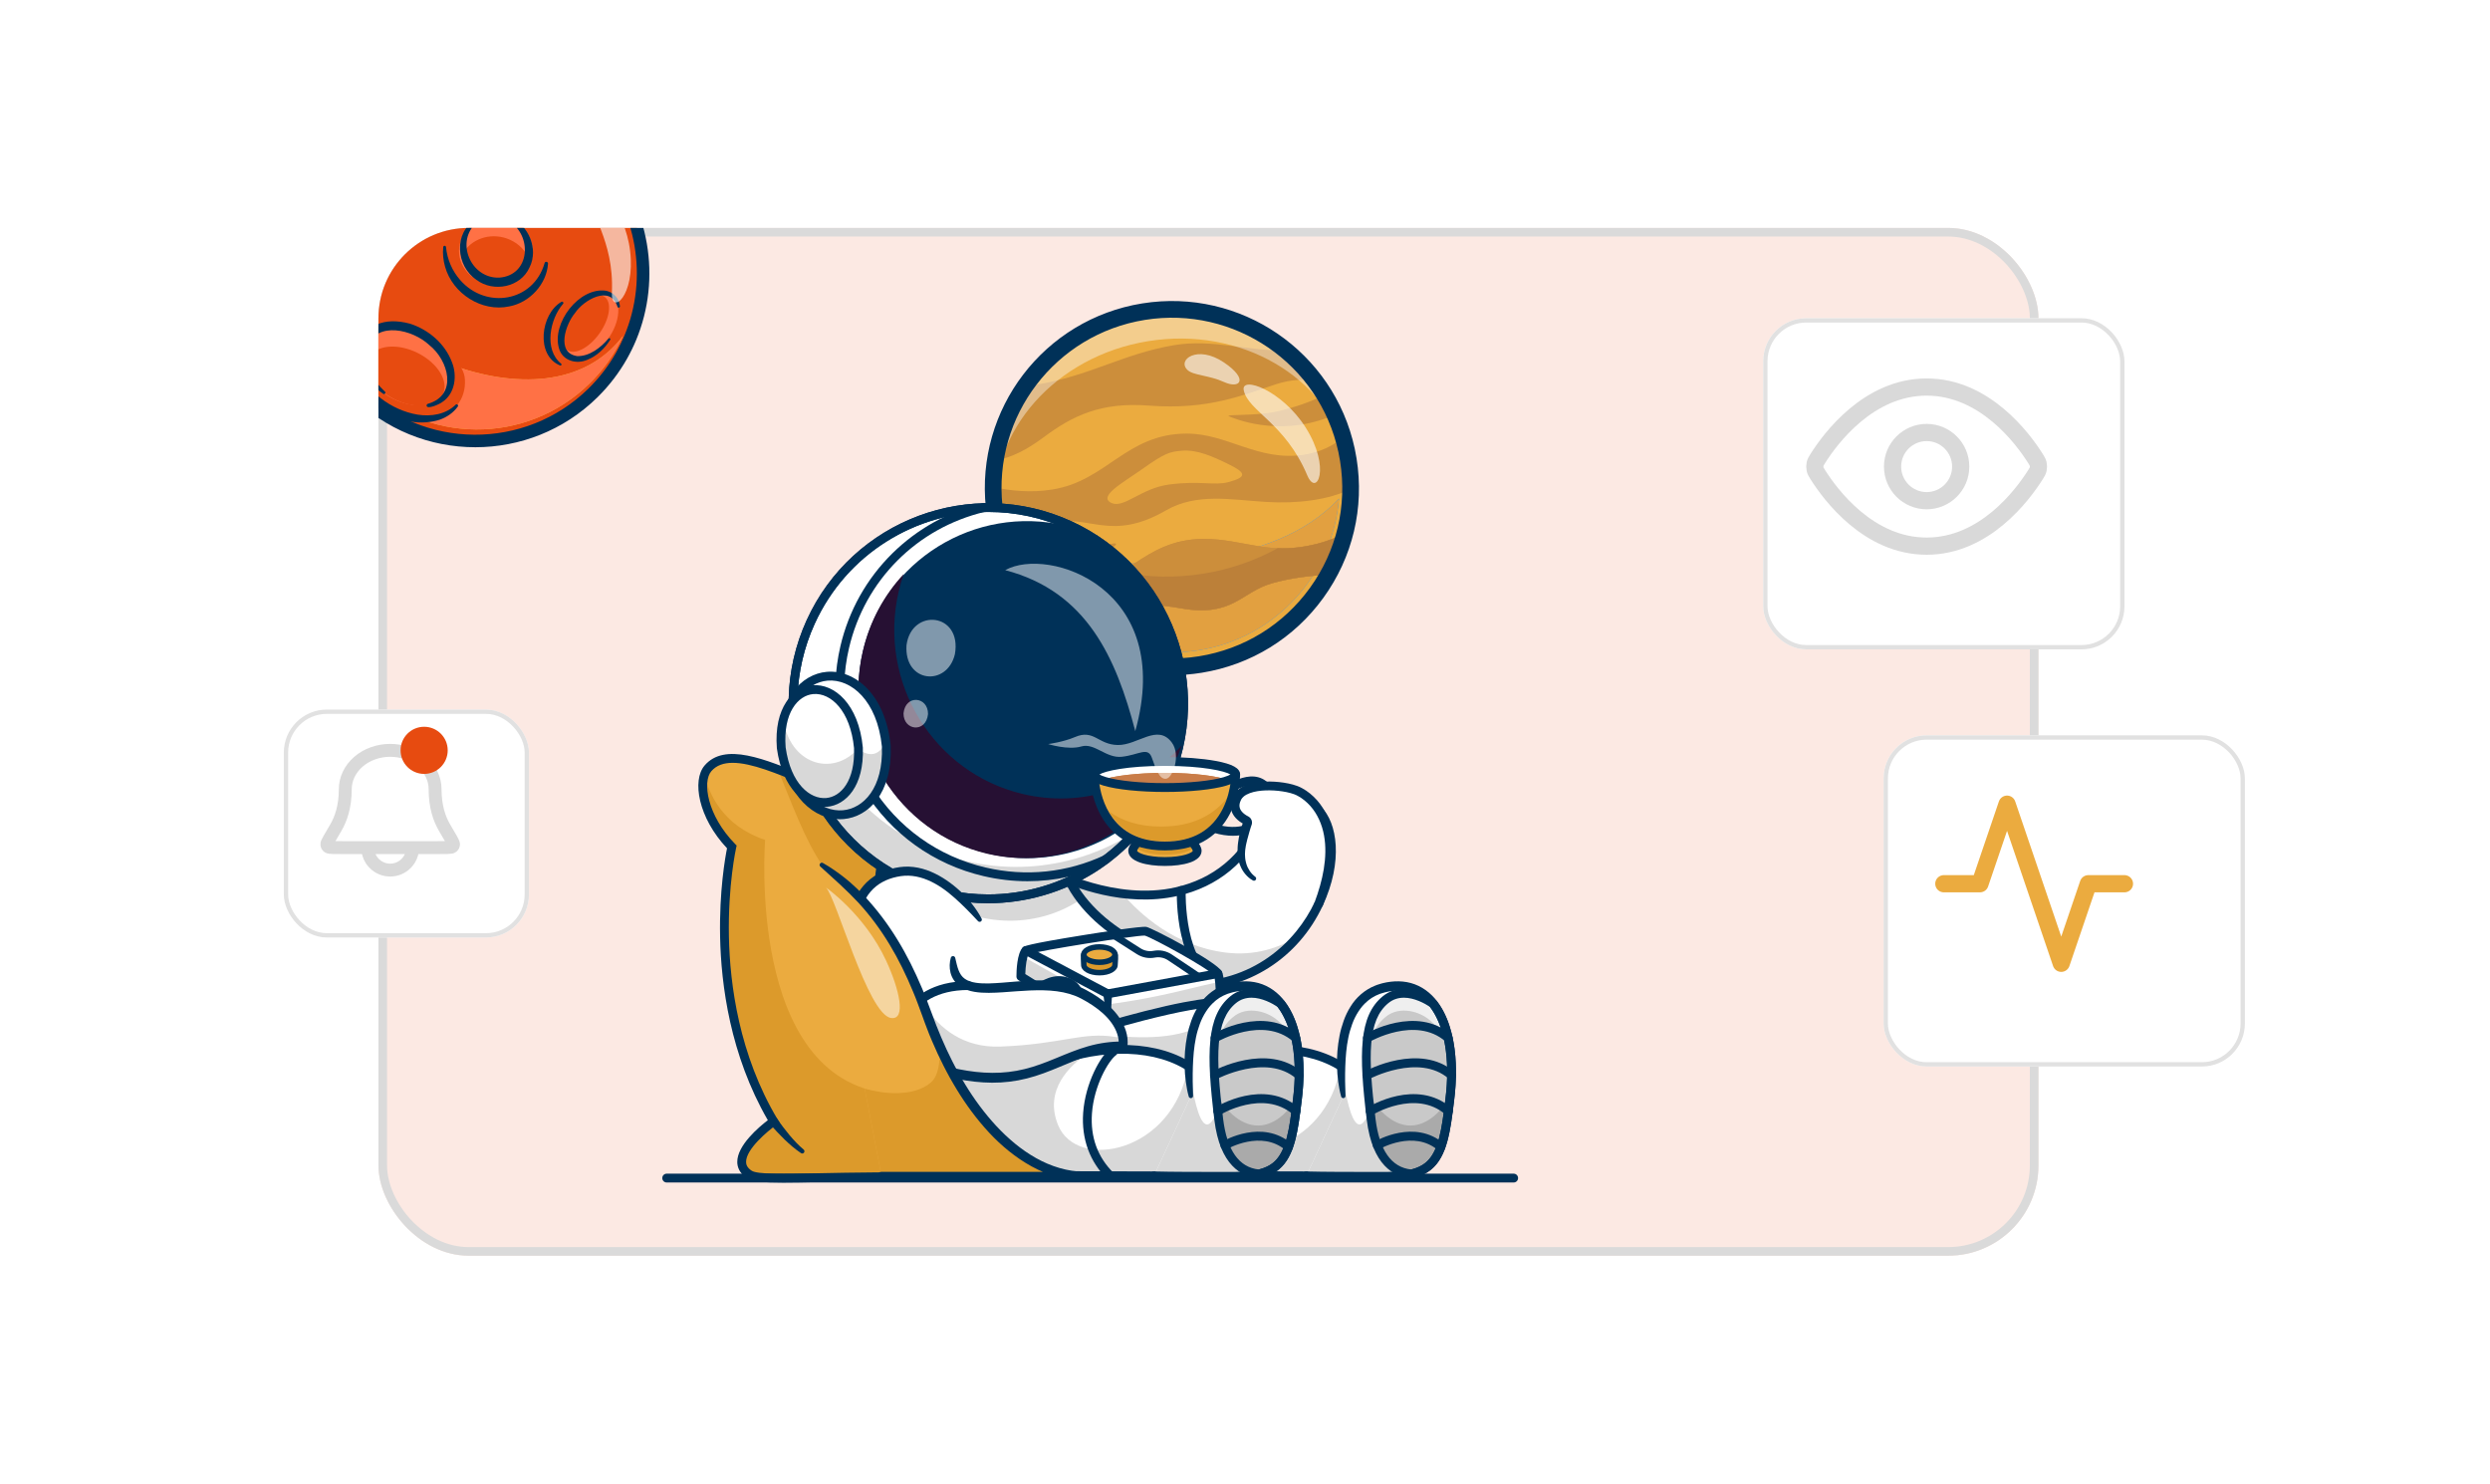 <svg width="579" height="345" viewBox="0 0 579 345" fill="none" xmlns="http://www.w3.org/2000/svg">
<rect width="579" height="345" fill="white"/>
<g clip-path="url(#clip0_6269_1137)">
<rect x="88" y="53" width="386" height="239" rx="21" fill="#FCE6DE"/>
<rect x="89" y="54" width="384" height="237" rx="20" fill="white" fill-opacity="0.14" stroke="#DADADA" stroke-width="2"/>
<g clip-path="url(#clip1_6269_1137)">
<path d="M146.569 78.525C145.983 79.937 145.306 81.322 144.546 82.671C142.799 85.774 140.595 88.689 137.933 91.314C122.579 106.461 97.858 106.287 82.716 90.931C70.657 78.703 68.31 60.532 75.606 45.99C77.474 42.269 79.97 38.785 83.098 35.699C87.982 30.883 93.813 27.616 99.98 25.896C100.971 25.616 101.975 25.378 102.983 25.182C108.41 24.119 114.013 24.216 119.404 25.474C119.452 25.486 119.5 25.495 119.546 25.507C119.876 25.585 120.204 25.666 120.533 25.754C121.185 25.926 121.832 26.116 122.475 26.321C126.842 27.721 131.01 29.91 134.751 32.884C135.988 33.864 137.181 34.93 138.316 36.084C138.56 36.332 138.802 36.58 139.037 36.836C139.181 36.989 139.321 37.143 139.459 37.298C149.871 48.778 152.22 64.933 146.569 78.525Z" fill="#E74B10"/>
<path d="M144.876 78.091C144.448 79.025 143.98 79.945 143.469 80.848C141.8 83.814 139.692 86.6 137.146 89.111C122.463 103.593 98.824 103.43 84.345 88.744C76.026 80.307 72.539 68.91 73.867 57.992C79.748 78.685 126.806 102.042 144.876 78.091Z" fill="#FCAC38"/>
<path d="M144.876 78.091C144.448 79.025 143.98 79.945 143.469 80.848C141.8 83.814 139.692 86.6 137.146 89.111C122.463 103.593 98.824 103.43 84.345 88.744C76.026 80.307 72.539 68.91 73.867 57.992C79.748 78.685 126.806 102.042 144.876 78.091Z" fill="#FF7145"/>
<path d="M132.104 74.3C129.743 78.566 130.06 82.673 132.813 83.473C135.566 84.273 139.925 81.653 142.288 77.385C144.649 73.119 144.118 68.822 141.365 68.022C138.612 67.222 134.467 70.032 132.106 74.3H132.104Z" fill="#FF7145"/>
<path d="M130.932 70.651C127.869 74.157 126.423 81.295 130.465 84.553C130.703 84.692 130.524 85.081 130.265 84.995C124.478 82.662 125.722 72.959 130.551 70.186C130.839 70.007 131.164 70.407 130.932 70.651Z" fill="#003158"/>
<path d="M87.508 41.648C95.244 45.12 92.548 55.895 85.569 58.645C83.393 59.589 80.852 59.735 78.687 58.886C78.561 58.836 78.5 58.696 78.549 58.571C78.593 58.461 78.711 58.401 78.823 58.422C80.969 58.823 83.146 58.39 85.002 57.435C90.684 54.688 93.168 46.046 87.236 42.185C86.928 42.005 87.184 41.509 87.508 41.65V41.648Z" fill="#003158"/>
<path d="M87.419 52.494C89.072 49.162 88.174 45.351 85.414 43.981C82.653 42.611 79.076 44.201 77.424 47.533C75.771 50.864 76.669 54.676 79.429 56.045C82.189 57.416 85.767 55.825 87.419 52.494Z" fill="#FF7145"/>
<path d="M80.616 55.474C82.513 56.054 84.831 55.325 86.464 53.438C88.639 50.923 88.778 47.305 86.775 45.355C86.493 45.079 86.182 44.852 85.851 44.672C84.286 44.833 82.681 45.661 81.434 47.102C79.225 49.655 78.922 53.243 80.614 55.474H80.616Z" fill="#E74B10"/>
<path d="M77.879 46.089C82.098 40.8 90.407 44.179 88.405 51.092C86.75 56.865 77.725 58.703 76.204 52.024C76.158 51.739 76.585 51.638 76.674 51.909C77.412 54.213 79.856 55.423 82.133 54.917C85.386 54.293 87.995 50.659 86.801 47.453C85.458 44.025 80.853 44.11 78.317 46.502C78.055 46.753 77.649 46.366 77.879 46.09V46.089Z" fill="#003158"/>
<path d="M127.428 61.306C127.138 66.053 123.175 70.369 118.43 71.247C112.011 72.632 105.254 68.266 103.502 62.049C103.07 60.544 102.905 58.972 103.064 57.445C103.082 57.267 103.242 57.138 103.419 57.156C103.577 57.173 103.696 57.3 103.71 57.453C103.986 60.302 105.142 62.997 107.011 65.121C112.995 71.984 124.052 70.242 126.64 61.165C126.752 60.707 127.482 60.84 127.428 61.307V61.306Z" fill="#003158"/>
<path d="M123.905 58.462C123.952 54.138 120.147 50.592 115.405 50.54C110.664 50.489 106.783 53.952 106.736 58.276C106.689 62.6 110.495 66.146 115.236 66.197C119.977 66.249 123.858 62.785 123.905 58.462Z" fill="#FF7145"/>
<path d="M107.959 58.462C107.905 61.235 109.612 63.967 112.51 65.269C116.369 67.002 120.88 65.542 122.587 62.009C122.83 61.511 123 60.996 123.106 60.477C122.363 58.48 120.781 56.736 118.569 55.743C114.65 53.984 110.119 55.212 107.959 58.464V58.462Z" fill="#E74B10"/>
<path d="M118.578 50.606C122.937 52.265 125.285 57.919 123.136 62.169C121.076 66.822 114.765 68.049 110.813 65.094C106.024 61.935 105.383 54.039 110.644 51.08C110.979 50.889 111.305 51.378 111.006 51.614C105.661 56.03 109.461 64.855 116.112 64.559C123.263 64.029 123.941 54.75 118.218 51.321C117.804 51.082 118.143 50.418 118.577 50.605L118.578 50.606Z" fill="#003158"/>
<path d="M87.93 73.191C85.894 73.603 84.121 74.554 82.845 76.057C80.533 78.782 80.507 82.534 82.162 86.33C83.249 88.821 85.114 91.259 87.656 93.275C94.074 98.362 102.381 98.829 106.211 94.316C107.636 92.636 108.24 90.505 108.107 88.228C107.881 84.386 103.899 82.081 99.869 78.886" fill="#E74B10"/>
<path d="M83.151 76.316C81.243 78.974 81.518 82.359 82.732 85.24C85.213 91.015 90.951 95.405 97.143 96.425C100.252 96.907 103.63 96.382 105.966 94.107C106.228 93.827 106.688 94.221 106.458 94.526C105.447 95.965 103.896 97.025 102.213 97.614C93.62 100.277 83.877 94.09 80.979 85.904C79.771 82.621 79.883 78.35 82.54 75.798C82.878 75.462 83.429 75.933 83.151 76.317V76.316Z" fill="#003158"/>
<path d="M104.19 90.957C106.529 87.087 104.11 81.34 98.787 78.12C93.464 74.901 87.253 75.428 84.913 79.297C82.574 83.167 84.993 88.914 90.316 92.134C95.639 95.353 101.851 94.826 104.19 90.957Z" fill="#FF7145"/>
<path d="M102.971 91.722C104.454 88.745 101.83 84.425 97.11 82.072C92.391 79.72 87.362 80.225 85.879 83.202C84.396 86.179 87.02 90.499 91.74 92.852C96.459 95.205 101.488 94.699 102.971 91.722Z" fill="#E74B10"/>
<path d="M99.488 93.905C106.521 91.872 104.33 83.786 99.784 80.208C96.054 76.697 87.662 74.558 85.406 80.61C84.287 84.392 86.731 88.523 89.513 91.072C89.816 91.328 89.425 91.811 89.113 91.578C79.441 84.909 82.721 71.833 95.37 75.278C99.657 76.664 103.413 79.868 105.049 84.108C106.374 87.292 105.87 91.544 102.791 93.529C102.293 93.932 99.337 95.305 99.196 94.345C99.171 94.146 99.299 93.96 99.488 93.906V93.905Z" fill="#003158"/>
<path d="M139.435 77.469C141.84 74.044 142.343 70.25 140.557 68.996C138.771 67.742 135.374 69.501 132.969 72.927C130.564 76.353 130.062 80.146 131.847 81.401C133.633 82.655 137.03 80.895 139.435 77.469Z" fill="#E74B10"/>
<path d="M143.577 71.32C141.942 66.149 135.75 69.722 133.71 72.777C131.528 75.366 129.257 82.037 134.16 82.799C137.014 82.929 139.68 80.854 141.503 78.724C141.685 78.489 142.059 78.764 141.896 79.007C140.637 80.993 138.826 82.781 136.578 83.662C134.08 84.779 130.835 83.906 129.999 81.076C128.192 75.181 134.678 66.653 140.96 67.615C141.809 67.805 142.626 68.255 143.185 68.918C143.756 69.576 144.058 70.396 144.163 71.196C144.184 71.36 144.069 71.513 143.903 71.534C143.753 71.553 143.616 71.458 143.574 71.319L143.577 71.32Z" fill="#003158"/>
<g opacity="0.6">
<path d="M137.686 44.982C136.544 49.567 142.859 55.453 142.283 68.07C142.038 73.422 147.783 68.913 146.521 58.371C145.352 48.6 138.491 41.75 137.686 44.982Z" fill="white"/>
</g>
<path d="M110.518 104C100.05 104 89.59 99.979 81.676 91.954C69.483 79.587 66.519 60.852 74.304 45.337C76.287 41.385 78.901 37.792 82.074 34.661C86.964 29.84 93.02 26.324 99.588 24.491C100.607 24.204 101.655 23.956 102.703 23.751C108.297 22.656 114.186 22.759 119.734 24.055L119.894 24.092C120.225 24.17 120.567 24.255 120.91 24.346C121.565 24.518 122.241 24.717 122.919 24.934C127.56 26.422 131.846 28.714 135.657 31.744C136.946 32.764 138.191 33.882 139.354 35.062C139.61 35.324 139.861 35.583 140.106 35.847C140.248 35.998 140.398 36.161 140.544 36.326C151.017 47.873 153.913 64.661 147.915 79.086C147.309 80.543 146.604 81.991 145.816 83.389C143.966 86.674 141.657 89.69 138.956 92.354C131.078 100.124 120.796 104.001 110.52 104.001L110.518 104ZM110.509 25.914C108.075 25.914 105.64 26.146 103.261 26.612C102.29 26.801 101.318 27.033 100.373 27.299C94.276 28.998 88.658 32.262 84.12 36.737C81.175 39.644 78.748 42.978 76.907 46.644C69.685 61.044 72.435 78.429 83.752 89.908C98.305 104.669 122.152 104.835 136.909 90.278C139.417 87.805 141.56 85.006 143.276 81.958C144.008 80.661 144.663 79.318 145.225 77.967C150.791 64.58 148.104 49.001 138.38 38.279C138.244 38.128 138.113 37.982 137.978 37.84C137.742 37.584 137.509 37.346 137.275 37.107C136.2 36.015 135.046 34.978 133.846 34.03C130.308 31.216 126.333 29.091 122.031 27.712C121.402 27.511 120.772 27.327 120.162 27.166C119.842 27.081 119.528 27.003 119.212 26.928L119.054 26.89C116.274 26.241 113.394 25.917 110.512 25.917L110.509 25.914Z" fill="#003158"/>
</g>
<g clip-path="url(#clip2_6269_1137)">
<path d="M313.523 106.904C313.892 109.2 314.064 111.481 314.054 113.728C314.039 117.241 313.577 120.683 312.715 123.982C311.83 127.383 310.514 130.635 308.829 133.668C302.85 144.416 292.182 152.42 279.095 154.525C267.449 156.397 256.157 153.235 247.441 146.642C244.372 144.327 241.625 141.591 239.297 138.494V138.491C238.489 137.423 237.732 136.311 237.028 135.158C236.19 133.788 235.426 132.363 234.749 130.881C234.131 129.545 233.583 128.166 233.112 126.749C232.397 124.614 231.846 122.39 231.477 120.096C231.359 119.361 231.264 118.629 231.182 117.898C231.016 116.342 230.939 114.796 230.948 113.26C230.953 111.168 231.122 109.105 231.44 107.083C232.422 100.785 234.842 94.876 238.403 89.764C244.616 80.83 254.313 74.338 265.906 72.474C278.157 70.504 290.012 74.107 298.897 81.41C301.432 83.494 303.723 85.879 305.711 88.52C306.514 89.586 307.271 90.693 307.972 91.842C308.877 93.321 309.692 94.867 310.412 96.473C311.169 98.163 311.819 99.916 312.355 101.727C312.645 102.709 312.898 103.707 313.115 104.724C313.267 105.444 313.407 106.172 313.525 106.904H313.523Z" fill="#EBAB3F"/>
<path d="M311.35 115.946C309.963 133.403 296.816 148.309 278.758 151.213C257.561 154.621 237.614 140.204 234.194 119.014C245.876 129.805 262.506 132.866 279.768 130.09C292.474 128.047 303.44 124.331 311.35 115.946Z" fill="#2C96FF"/>
<path d="M311.35 115.946C309.963 133.403 296.816 148.309 278.758 151.213C257.561 154.621 237.614 140.204 234.194 119.014C245.876 129.805 262.506 132.866 279.768 130.09C292.474 128.047 303.44 124.331 311.35 115.946Z" fill="#E2A040"/>
<path d="M243.846 132.258C241.019 133.085 238.844 134.206 237.026 135.158C236.563 134.399 236.12 133.625 235.705 132.829C235.56 132.553 235.419 132.277 235.28 131.998C235.098 131.632 234.92 131.256 234.748 130.88C237.04 130.132 239.74 128.976 242.767 128.14C243.814 127.852 244.982 127.803 246.236 127.831C248.146 128.85 250.122 129.754 252.156 130.533C248.149 131.98 246.739 131.415 243.846 132.256V132.258Z" fill="#BC8039"/>
<path d="M312.715 123.983C312.631 124.307 312.545 124.632 312.448 124.953C312.392 125.157 312.331 125.355 312.269 125.556C312.171 125.882 312.067 126.209 311.96 126.532C311.863 126.824 311.763 127.116 311.661 127.402C311.458 127.97 311.243 128.537 311.015 129.097C311.01 129.113 311.004 129.131 310.996 129.147C310.887 129.412 310.774 129.679 310.662 129.941C310.419 130.506 310.163 131.065 309.892 131.62C309.762 131.892 309.624 132.168 309.485 132.439C309.346 132.709 309.207 132.976 309.06 133.243C308.982 133.387 308.903 133.528 308.826 133.668C304.452 133.851 300.045 134.44 295.885 135.597C288.6 137.621 286.721 143.619 274.56 141.446C264.412 139.633 255.859 140.887 248.358 146.038C248.061 146.242 247.752 146.445 247.439 146.639C247.302 146.537 247.165 146.431 247.028 146.324C246.851 146.185 246.673 146.043 246.494 145.903C246.317 145.764 246.143 145.621 245.973 145.479C245.628 145.196 245.291 144.91 244.961 144.613C244.745 144.427 244.536 144.235 244.327 144.044C244.309 144.028 244.29 144.01 244.272 143.991C244.049 143.782 243.824 143.575 243.605 143.366C243.591 143.352 243.577 143.339 243.568 143.329C243.329 143.095 243.094 142.862 242.862 142.624C242.672 142.429 242.48 142.236 242.298 142.039C241.994 141.72 241.693 141.396 241.404 141.066C241.21 140.848 241.019 140.63 240.833 140.409C240.685 140.235 240.536 140.061 240.392 139.882C240.17 139.612 239.951 139.339 239.737 139.063C239.586 138.874 239.442 138.68 239.294 138.487C242.21 138.814 245.386 138.842 248.653 138.317C253.584 137.525 257.283 135.374 260.797 133.048H260.8C266.892 134.271 273.306 134.447 279.802 133.403C286.041 132.4 291.852 130.357 297.092 127.474C299.873 127.59 302.933 127.342 306.571 126.376C308.91 125.756 310.948 124.92 312.714 123.98L312.715 123.983Z" fill="#BC8039"/>
<path d="M256.33 128.727C248.833 132.419 247.566 131.176 243.846 132.258C241.019 133.085 238.844 134.206 237.026 135.158C236.188 133.788 235.424 132.363 234.748 130.88C237.04 130.132 239.74 128.976 242.767 128.14C246.243 127.181 251.044 128.858 255.954 127.188C261.828 125.189 259.334 127.246 256.33 128.725V128.727Z" fill="#CC8E3B"/>
<path d="M252.156 130.534C248.149 131.982 246.739 131.416 243.846 132.258C241.019 133.085 238.844 134.206 237.026 135.158C236.563 134.399 236.12 133.625 235.705 132.829C235.56 132.553 235.419 132.277 235.28 131.998C235.098 131.632 234.92 131.256 234.748 130.88C237.04 130.132 239.74 128.976 242.767 128.14C243.814 127.852 244.982 127.803 246.236 127.831C248.146 128.85 250.122 129.754 252.156 130.533V130.534Z" fill="#BC8039"/>
<path d="M310.41 96.473C309.904 96.655 309.388 96.847 308.855 97.052C296.893 101.664 286.675 97.17 285.803 96.813C284.5 96.278 291.987 96.789 296.838 95.7C300.691 94.835 304.566 93.549 307.972 91.842C308.876 93.321 309.692 94.867 310.412 96.473H310.41Z" fill="#CC8E3B"/>
<path d="M312.715 123.983C311.83 127.385 310.514 130.636 308.83 133.67C304.456 133.853 300.043 134.443 295.885 135.599C288.601 137.623 286.721 143.62 274.56 141.447C264.412 139.634 255.859 140.889 248.358 146.04C248.061 146.243 247.752 146.447 247.44 146.64C244.371 144.325 241.623 141.59 239.296 138.493C242.21 138.816 245.388 138.844 248.655 138.319C261.257 136.293 265.83 125.401 279.768 125.317C289.293 125.255 295.009 129.442 306.571 126.376C308.911 125.756 310.948 124.92 312.714 123.98L312.715 123.983Z" fill="#CC8E3B"/>
<path d="M312.715 123.983C311.83 127.385 310.514 130.636 308.83 133.67C304.456 133.853 300.043 134.443 295.885 135.599C288.6 137.623 286.721 143.62 274.56 141.447C264.412 139.634 255.859 140.889 248.358 146.04C248.061 146.243 247.752 146.447 247.439 146.64C244.371 144.325 241.623 141.586 239.294 138.489C242.21 138.816 245.386 138.844 248.653 138.319C261.255 136.293 265.828 125.401 279.766 125.317C289.291 125.255 295.007 129.442 306.569 126.376C308.909 125.756 310.946 124.92 312.712 123.98L312.715 123.983Z" fill="#CC8E3B"/>
<path d="M312.715 123.983C312.631 124.307 312.545 124.632 312.448 124.953C312.392 125.157 312.331 125.355 312.269 125.556C312.171 125.882 312.067 126.209 311.96 126.532C311.863 126.824 311.763 127.116 311.661 127.402C311.458 127.97 311.243 128.537 311.015 129.097C311.01 129.113 311.004 129.131 310.996 129.147C310.887 129.412 310.774 129.679 310.662 129.941C310.419 130.506 310.163 131.065 309.892 131.62C309.762 131.892 309.624 132.168 309.485 132.439C309.346 132.709 309.207 132.976 309.06 133.243C308.986 133.384 308.907 133.528 308.83 133.668H308.826C304.452 133.853 300.045 134.441 295.885 135.597C288.6 137.621 286.721 143.619 274.56 141.446C264.412 139.633 255.859 140.887 248.358 146.038C248.061 146.242 247.752 146.445 247.439 146.639C247.302 146.537 247.165 146.431 247.028 146.324C246.851 146.185 246.673 146.043 246.494 145.903C246.317 145.764 246.143 145.621 245.973 145.479C245.628 145.196 245.291 144.91 244.961 144.613C244.745 144.427 244.536 144.235 244.327 144.044C244.309 144.028 244.29 144.01 244.272 143.991C244.049 143.782 243.824 143.575 243.605 143.366C243.591 143.352 243.577 143.339 243.568 143.329C243.329 143.095 243.094 142.862 242.862 142.624C242.672 142.429 242.48 142.236 242.298 142.039C241.994 141.72 241.693 141.396 241.404 141.066C241.21 140.848 241.019 140.63 240.833 140.409C240.685 140.235 240.536 140.061 240.392 139.882C240.17 139.612 239.951 139.339 239.737 139.063C239.586 138.874 239.442 138.68 239.294 138.487C242.21 138.814 245.386 138.842 248.653 138.317C253.584 137.525 257.283 135.374 260.797 133.048H260.8C266.892 134.271 273.306 134.447 279.802 133.403C286.041 132.4 291.852 130.357 297.092 127.474C299.873 127.59 302.933 127.342 306.571 126.376C308.91 125.756 310.948 124.92 312.714 123.98L312.715 123.983Z" fill="#BC8039"/>
<path d="M313.523 106.904C313.892 109.2 314.064 111.481 314.053 113.728C308.963 116.252 301.648 117.157 294.46 116.718C286.218 116.215 278.262 114.573 271.141 118.678C258.258 126.102 253.294 119.518 244.423 121.545C239.476 122.678 235.993 124.867 233.11 126.747C232.395 124.612 231.844 122.388 231.475 120.094C231.357 119.36 231.262 118.627 231.18 117.896C231.014 116.34 230.937 114.794 230.946 113.258C234.912 114.142 239.713 114.634 244.72 113.829C257.322 111.804 261.894 100.908 275.833 100.824C285.357 100.766 292.515 107.356 303.145 105.752C307.023 105.167 310.046 103.587 312.355 101.727C312.645 102.709 312.897 103.707 313.115 104.724C313.266 105.444 313.407 106.172 313.525 106.904H313.523Z" fill="#CC8E3B"/>
<path d="M305.712 88.52C303.281 88.161 300.335 88.174 296.711 89.351C289.143 91.808 281.024 95.38 267.226 94.319C255.896 93.447 249.388 96.69 242.656 101.694C238.841 104.529 235.31 106.402 231.438 107.082C232.42 100.784 234.841 94.874 238.402 89.762C239.194 89.697 239.997 89.598 240.803 89.468C253.407 87.443 260.992 82.317 272.914 80.279C282.173 78.689 290.759 81.86 298.898 81.408C301.433 83.492 303.723 85.878 305.712 88.518V88.52Z" fill="#CC8E3B"/>
<path d="M285.816 108.016C281.919 106.096 278.361 104.512 274.817 104.808C271.963 105.047 270.865 105.343 265.495 109.153C261.154 112.234 255.105 115.493 258.516 116.986C261.379 118.239 265.384 113.499 271.954 112.651C279.003 111.741 282.422 112.944 285.529 112.134C290.084 110.948 289.712 109.935 285.816 108.015V108.016Z" fill="#EBAB3F"/>
<g opacity="0.41">
<path d="M231.18 117.898C231.263 118.299 231.354 118.696 231.451 119.091C230.156 100.241 245.47 82.791 267.006 79.328C288.546 75.866 308.554 87.638 313.232 105.942C313.198 105.536 313.162 105.132 313.114 104.724C308.494 83.265 287.828 68.949 265.905 72.474C243.986 75.998 228.842 96.07 231.18 117.898Z" fill="white"/>
</g>
<g opacity="0.6">
<path d="M289.208 90.742C290.195 95.6 298.83 98.323 303.976 110.532C306.159 115.711 309.565 108.849 303.616 99.434C298.101 90.709 288.512 87.318 289.208 90.742Z" fill="white"/>
</g>
<g opacity="0.6">
<path d="M276.161 86.064C277.528 87.316 281.147 87.244 284.628 88.834C288.349 90.535 290.441 88.228 284.611 84.286C278.396 80.086 273.586 83.703 276.161 86.062V86.064Z" fill="white"/>
</g>
<path d="M239.157 123.318C236.798 124.375 234.845 125.617 233.111 126.749C233.042 126.543 232.974 126.336 232.911 126.128C232.856 125.963 232.803 125.796 232.756 125.63C232.702 125.464 232.652 125.297 232.607 125.131C232.528 124.86 232.449 124.586 232.378 124.31C232.343 124.187 232.312 124.068 232.285 123.945C232.224 123.725 232.168 123.502 232.117 123.281C232.104 123.225 232.087 123.165 232.078 123.109C232.02 122.87 231.962 122.631 231.913 122.39C231.888 122.281 231.865 122.172 231.844 122.063C231.779 121.759 231.72 121.455 231.663 121.15C231.595 120.8 231.535 120.449 231.479 120.094C231.361 119.36 231.266 118.627 231.184 117.896C231.15 117.568 231.117 117.243 231.093 116.918C231.085 116.846 231.08 116.768 231.077 116.695C231.049 116.373 231.028 116.055 231.012 115.732C233.46 118.543 236.197 121.081 239.162 123.316L239.157 123.318Z" fill="#BC8039"/>
<path d="M239.157 123.318C236.798 124.375 234.845 125.617 233.111 126.749C233.042 126.543 232.974 126.336 232.911 126.128C232.856 125.963 232.803 125.796 232.756 125.63C232.702 125.464 232.652 125.297 232.607 125.131C232.528 124.86 232.449 124.586 232.378 124.31C232.343 124.187 232.312 124.068 232.285 123.945C232.224 123.725 232.168 123.502 232.117 123.281C232.104 123.225 232.087 123.165 232.078 123.109C232.02 122.87 231.962 122.631 231.913 122.39C231.888 122.281 231.865 122.172 231.844 122.063C231.779 121.759 231.72 121.455 231.663 121.15C231.595 120.8 231.535 120.449 231.479 120.094C231.361 119.36 231.266 118.627 231.184 117.896C231.15 117.568 231.117 117.243 231.093 116.918C231.085 116.846 231.08 116.768 231.077 116.695C231.049 116.373 231.028 116.055 231.012 115.732C233.46 118.543 236.197 121.081 239.162 123.316L239.157 123.318Z" fill="#BC8039"/>
<path d="M272.475 157C251.508 157 232.992 141.757 229.559 120.405C229.436 119.641 229.336 118.875 229.25 118.116C226.789 95.115 242.755 74.23 265.598 70.557C288.443 66.885 310.148 81.714 315.013 104.317C315.173 105.074 315.317 105.833 315.44 106.599C317.285 118.069 314.551 129.57 307.745 138.985C300.938 148.401 290.872 154.6 279.403 156.445C277.077 156.819 274.761 157 272.475 157ZM233.392 119.788C236.858 141.353 257.219 156.08 278.787 152.612C289.233 150.932 298.399 145.286 304.598 136.71C310.798 128.135 313.287 117.659 311.607 107.214C311.495 106.511 311.361 105.813 311.217 105.125C306.785 84.55 287.018 71.045 266.213 74.39C245.409 77.735 230.868 96.756 233.109 117.691C233.187 118.38 233.28 119.084 233.392 119.788Z" fill="#003158"/>
</g>
</g>
<g filter="url(#filter0_d_6269_1137)">
<rect x="434" y="167" width="84" height="77" rx="10" fill="white"/>
<rect x="434.5" y="167.5" width="83" height="76" rx="9.5" stroke="#E1E1E1"/>
</g>
<g filter="url(#filter1_d_6269_1137)">
<rect x="406" y="70" width="84" height="77" rx="10" fill="white"/>
<rect x="406.5" y="70.5" width="83" height="76" rx="9.5" stroke="#E1E1E1"/>
</g>
<g filter="url(#filter2_d_6269_1137)">
<rect x="62" y="161" width="57" height="53" rx="10" fill="white"/>
<rect x="62.5" y="161.5" width="56" height="52" rx="9.5" stroke="#E1E1E1"/>
</g>
<path d="M494 205.5H485.6L479.3 224L466.7 187L460.4 205.5H452" stroke="#EBAB3F" stroke-width="4" stroke-linecap="round" stroke-linejoin="round"/>
<path d="M422.697 110.385C422.337 109.815 422.157 109.53 422.057 109.09C421.981 108.76 421.981 108.24 422.057 107.91C422.157 107.47 422.337 107.185 422.697 106.615C425.669 101.906 434.517 90 448 90C461.483 90 470.331 101.906 473.303 106.615C473.663 107.185 473.843 107.47 473.943 107.91C474.019 108.24 474.019 108.76 473.943 109.09C473.843 109.53 473.663 109.815 473.303 110.385C470.331 115.094 461.483 127 448 127C434.517 127 425.669 115.094 422.697 110.385Z" stroke="#D9D9D9" stroke-width="4" stroke-linecap="round" stroke-linejoin="round"/>
<path d="M448 116.429C452.376 116.429 455.923 112.879 455.923 108.5C455.923 104.121 452.376 100.571 448 100.571C443.624 100.571 440.077 104.121 440.077 108.5C440.077 112.879 443.624 116.429 448 116.429Z" stroke="#D9D9D9" stroke-width="4" stroke-linecap="round" stroke-linejoin="round"/>
<path d="M95.951 197.105C95.951 199.989 93.613 202.326 90.73 202.326C87.846 202.326 85.509 199.989 85.509 197.105M101.172 183.531C101.172 181.13 100.072 178.829 98.113 177.131C96.155 175.434 93.499 174.481 90.73 174.481C87.96 174.481 85.304 175.434 83.346 177.131C81.388 178.829 80.287 181.13 80.287 183.531C80.287 187.502 79.303 190.406 78.074 192.484C76.673 194.853 75.973 196.037 76.001 196.32C76.032 196.643 76.091 196.746 76.353 196.938C76.583 197.105 77.735 197.105 80.041 197.105H101.419C103.724 197.105 104.877 197.105 105.106 196.938C105.369 196.746 105.427 196.643 105.458 196.32C105.486 196.037 104.786 194.853 103.385 192.484C102.157 190.406 101.172 187.502 101.172 183.531Z" stroke="#D9D9D9" stroke-width="3" stroke-linecap="round" stroke-linejoin="round"/>
<circle cx="98.625" cy="174.481" r="4.481" fill="#E74B10" stroke="#E74B10" stroke-width="2"/>
<g clip-path="url(#clip3_6269_1137)">
<path d="M316.339 273.464L271.124 273.339C271.124 273.339 250.961 264.392 246.296 245.968L275.108 249.195C279.501 247.069 284.103 245.568 288.625 244.749C297.264 243.184 305.621 244.103 311.721 247.881C316.03 250.544 319.212 254.635 320.573 260.284C323.429 272.151 316.34 273.464 316.34 273.464" fill="white"/>
<path d="M316.339 273.464L271.124 273.339C271.124 273.339 250.961 264.392 246.296 245.968L275.108 249.195C279.501 247.069 284.103 245.568 288.625 244.749C284.023 247.814 278.213 253.519 281.451 261.575C285.83 272.465 308.37 268.107 311.721 247.881C316.03 250.544 319.212 254.635 320.573 260.284C323.429 272.151 316.34 273.464 316.34 273.464" fill="#D8D8D8"/>
<path d="M316.338 274.491H316.335L271.121 274.364C270.979 274.364 270.839 274.333 270.709 274.276C269.867 273.902 250.035 264.913 245.302 246.221C245.163 245.672 245.495 245.113 246.044 244.974C246.592 244.835 247.15 245.167 247.289 245.717C251.536 262.492 269.318 271.349 271.351 272.311L316.225 272.438C316.564 272.349 317.994 271.886 319.045 270.23C320.405 268.087 320.588 264.731 319.576 260.524C318.164 254.661 314.54 250.198 309.098 247.618C300.256 243.427 287.403 244.384 275.554 250.117C275.043 250.364 274.431 250.15 274.185 249.639C273.939 249.128 274.152 248.515 274.662 248.268C287.054 242.271 300.585 241.311 309.973 245.762C315.996 248.617 320.005 253.555 321.567 260.043C322.74 264.91 322.46 268.729 320.734 271.393C319.061 273.977 316.628 274.455 316.526 274.474C316.464 274.486 316.402 274.491 316.339 274.491H316.338Z" fill="#003158"/>
<path d="M293.693 274.547C293.434 274.547 293.175 274.449 292.975 274.252C288.843 270.186 286.882 264.841 287.304 258.797C287.794 251.786 291.4 245.437 293.705 243.73C294.16 243.393 294.802 243.489 295.139 243.945C295.475 244.401 295.379 245.043 294.924 245.381C293.221 246.642 289.806 252.411 289.349 258.94C288.965 264.444 290.668 269.104 294.411 272.787C294.815 273.184 294.821 273.834 294.425 274.239C294.224 274.444 293.959 274.546 293.693 274.546V274.547Z" fill="#003158"/>
<path d="M337.127 255.648C336.356 261.871 335.728 267.926 332.432 270.916C332.375 270.97 332.319 271.021 332.26 271.07C329.05 273.803 323.852 273.541 318.789 273.541C306.413 273.541 303.776 273.428 303.776 273.428L312.362 254.894C312.362 254.894 311.772 251.478 311.867 247.144C312.013 240.515 313.756 231.74 321.633 229.723C333.231 226.751 339.216 238.852 337.128 255.649" fill="white"/>
<path d="M332.43 270.916C332.374 270.97 332.318 271.021 332.258 271.07C329.048 273.803 323.85 273.541 318.788 273.541C306.411 273.541 303.774 273.428 303.774 273.428L312.36 254.893C312.36 254.893 311.77 251.478 311.865 247.143L311.868 247.138C311.868 247.138 314.284 270.334 318.648 257.743C320.533 252.304 327.461 261.497 332.431 270.916" fill="#D8D8D8"/>
<path d="M337.194 255.078C337.173 255.268 337.15 255.458 337.127 255.648C336.343 261.977 335.707 268.134 332.259 271.072C331.126 272.034 329.746 272.625 328.209 272.986C324.455 272.653 320.028 270.076 318.832 260.293C318.586 258.276 318.37 256.376 318.197 254.585C317.09 243.178 317.631 236.22 322.163 232.481C325.301 229.891 329.643 230.967 333.258 233.394C336.806 237.898 338.259 245.733 337.194 255.077" fill="#C9C9C9"/>
<g opacity="0.7">
<path d="M337.493 251.288C337.318 247.489 336.643 244.119 335.507 241.352C334.188 238.138 331.363 235.728 327.945 235.134C325.87 234.773 323.843 235.108 322.162 236.496C319.228 238.915 317.965 242.686 317.743 248.137C317.476 240.469 318.557 235.457 322.162 232.482C325.301 229.893 329.643 230.968 333.258 233.395C336.314 237.276 337.816 243.627 337.493 251.289" fill="white"/>
</g>
<path d="M337.193 255.078C337.172 255.268 337.15 255.458 337.126 255.648C336.342 261.977 335.707 268.134 332.258 271.072C331.126 272.034 329.745 272.625 328.208 272.986C324.455 272.653 320.027 270.076 318.831 260.293C318.585 258.276 318.37 256.376 318.196 254.585C320.535 258.229 324.237 262.284 328.89 261.666C332.659 261.165 335.482 257.816 337.193 255.078" fill="#AAAAAA"/>
<path d="M328.208 274.013C328.179 274.013 328.148 274.012 328.118 274.009C324.133 273.656 319.111 271.011 317.816 260.418C315.924 244.947 315.976 236.257 321.511 231.689C324.613 229.128 329.219 229.447 333.83 232.541C333.92 232.601 333.998 232.674 334.065 232.758C337.874 237.596 339.361 245.986 338.145 255.774L338.055 256.505C337.277 262.812 336.542 268.77 332.923 271.853C331.743 272.857 330.278 273.555 328.443 273.986C328.366 274.004 328.287 274.013 328.209 274.013H328.208ZM326.442 232.003C325.196 232.003 323.938 232.346 322.813 233.275C318.013 237.236 318.049 245.44 319.849 260.168C320.745 267.493 323.533 271.455 328.136 271.948C329.57 271.592 330.703 271.049 331.595 270.289C334.606 267.725 335.293 262.153 336.021 256.254L336.112 255.521C337.249 246.361 335.953 238.589 332.555 234.156C331.285 233.323 328.886 232.001 326.443 232.001L326.442 232.003Z" fill="#003158"/>
<path d="M336.742 242.383C336.505 242.383 336.268 242.302 336.075 242.136C329.128 236.164 318.588 242.182 318.482 242.244C317.992 242.528 317.365 242.362 317.081 241.873C316.796 241.384 316.961 240.755 317.449 240.47C317.932 240.189 329.349 233.65 337.409 240.578C337.839 240.947 337.888 241.595 337.519 242.025C337.317 242.262 337.029 242.384 336.741 242.384L336.742 242.383Z" fill="#003158"/>
<path d="M337.53 251.068C337.293 251.068 337.056 250.987 336.863 250.821C329.895 244.831 318.435 250.884 318.32 250.946C317.822 251.213 317.2 251.027 316.932 250.528C316.664 250.029 316.85 249.407 317.348 249.138C317.867 248.857 330.158 242.351 338.198 249.263C338.628 249.632 338.677 250.28 338.308 250.71C338.105 250.947 337.818 251.068 337.53 251.068Z" fill="#003158"/>
<path d="M336.785 259.409C336.549 259.409 336.312 259.328 336.119 259.161C329.169 253.186 319.239 259.181 319.14 259.243C318.657 259.54 318.027 259.389 317.73 258.906C317.434 258.423 317.585 257.791 318.066 257.494C318.525 257.212 329.38 250.664 337.453 257.604C337.883 257.973 337.932 258.621 337.564 259.051C337.361 259.288 337.074 259.409 336.785 259.409V259.409Z" fill="#003158"/>
<path d="M335.058 267.728C334.822 267.728 334.585 267.646 334.392 267.481C328.741 262.636 320.853 267.152 320.773 267.199C320.285 267.484 319.657 267.319 319.372 266.829C319.086 266.34 319.251 265.711 319.74 265.426C320.114 265.207 328.977 260.136 335.725 265.921C336.156 266.29 336.205 266.938 335.837 267.369C335.635 267.606 335.348 267.728 335.058 267.728Z" fill="#003158"/>
<path d="M311.854 254.981C311.692 254.398 311.564 253.83 311.454 253.249C311.339 252.67 311.252 252.089 311.172 251.505C311.018 250.337 310.923 249.16 310.895 247.978C310.877 247.387 310.874 246.796 310.896 246.203C310.908 245.611 310.941 245.018 310.988 244.424C311.085 243.239 311.252 242.054 311.479 240.876C311.701 239.696 312.03 238.527 312.439 237.379C312.843 236.23 313.379 235.109 314.046 234.055C315.337 231.927 317.371 230.144 319.734 229.208C319.881 229.15 320.023 229.073 320.174 229.03L320.626 228.888C320.928 228.801 321.229 228.687 321.53 228.624L322.437 228.426C322.742 228.372 323.052 228.335 323.36 228.289C324.598 228.142 325.877 228.149 327.134 228.378C328.391 228.604 329.616 229.062 330.717 229.717C331.819 230.371 332.793 231.213 333.618 232.156C334.44 233.104 335.118 234.151 335.684 235.237C336.25 236.324 336.716 237.453 337.076 238.604C337.442 239.754 337.739 240.92 337.948 242.097C338.069 242.683 338.14 243.275 338.231 243.864C338.298 244.455 338.374 245.046 338.417 245.638C338.608 248.005 338.599 250.375 338.438 252.728C338.386 253.315 338.35 253.904 338.285 254.489C338.219 255.071 338.161 255.667 338.087 256.235C337.945 257.381 337.804 258.534 337.642 259.691C337.484 260.848 337.298 262.011 337.066 263.173C336.834 264.336 336.554 265.503 336.155 266.658C335.759 267.809 335.254 268.957 334.535 270.018C333.824 271.077 332.85 272.034 331.732 272.694C330.617 273.365 329.403 273.777 328.202 274.042C326.997 274.306 325.796 274.429 324.609 274.498C323.423 274.566 322.25 274.576 321.088 274.576L317.625 274.569L310.693 274.549L307.225 274.52C306.061 274.505 304.924 274.493 303.73 274.455C303.164 274.437 302.72 273.963 302.739 273.396C302.757 272.829 303.23 272.385 303.796 272.403H303.819C304.932 272.44 306.104 272.452 307.248 272.467L310.706 272.496L317.627 272.516C319.939 272.503 322.258 272.571 324.492 272.449C325.61 272.384 326.712 272.268 327.763 272.036C328.813 271.806 329.812 271.456 330.678 270.932C331.548 270.414 332.261 269.716 332.84 268.861C333.42 268.007 333.861 267.024 334.216 265.992C334.573 264.96 334.835 263.873 335.055 262.768C335.276 261.664 335.456 260.542 335.611 259.407C335.769 258.273 335.909 257.131 336.052 255.981C336.127 255.403 336.18 254.848 336.245 254.281C336.308 253.717 336.342 253.151 336.393 252.585C336.552 250.323 336.542 248.055 336.356 245.813C336.314 245.252 336.239 244.695 336.174 244.138C336.086 243.585 336.018 243.027 335.902 242.481C335.704 241.381 335.423 240.303 335.085 239.251C334.753 238.196 334.324 237.182 333.816 236.223C333.308 235.265 332.712 234.364 332.014 233.569C331.312 232.779 330.509 232.1 329.62 231.581C328.732 231.06 327.758 230.708 326.743 230.526C325.729 230.343 324.674 230.335 323.623 230.461C323.36 230.501 323.096 230.531 322.834 230.579L322.048 230.752C321.785 230.807 321.546 230.904 321.292 230.976L320.917 231.091C320.79 231.126 320.677 231.191 320.556 231.239L319.842 231.551L319.167 231.935L318.998 232.03C318.943 232.065 318.892 232.106 318.839 232.143L318.525 232.37L318.209 232.595C318.107 232.674 318.015 232.766 317.917 232.851C317.727 233.029 317.519 233.185 317.342 233.377L316.806 233.95C316.481 234.362 316.142 234.766 315.867 235.225C315.29 236.117 314.806 237.089 314.434 238.117C314.058 239.143 313.743 240.202 313.527 241.294C313.072 243.472 312.9 245.725 312.818 247.984C312.739 250.243 312.778 252.536 312.862 254.808V254.825C312.873 255.11 312.652 255.349 312.367 255.359C312.125 255.368 311.915 255.207 311.853 254.982" fill="#003158"/>
<path d="M267.175 273.653C267.175 273.653 232.559 273.477 203.416 273.653C186.31 273.756 176.48 274.58 174.218 273.092C168.114 269.064 179.898 260.77 179.898 260.77C162.392 231.374 170.171 196.936 170.171 196.936C164.465 191.104 162.469 183.863 163.827 180.076C164.019 179.54 164.282 179.072 164.606 178.687C166.275 176.73 168.716 176.155 171.658 176.427C174.378 176.678 177.517 177.647 180.863 178.912C184.563 180.311 188.517 182.073 192.423 183.617C203.682 188.062 210.743 190.142 210.743 190.142L225.279 198.326L249.601 212.024L251.258 217.843L267.175 273.654L267.175 273.653Z" fill="#EBAB3F"/>
<path d="M229.83 212.161L203.57 219.008C203.57 219.008 201.087 215.317 191.452 201.57C187.12 195.389 183.853 186.133 180.863 178.911C184.564 180.311 188.517 182.072 192.423 183.616C203.682 188.061 210.743 190.141 210.743 190.141L225.28 198.325L229.829 212.161H229.83Z" fill="#DC9A2B"/>
<path d="M267.174 273.652C267.174 273.652 232.558 273.478 203.416 273.652C186.309 273.754 176.479 274.58 174.219 273.09C168.113 269.063 179.897 260.77 179.897 260.77C162.392 231.374 170.169 196.938 170.169 196.938C164.464 191.105 162.467 183.864 163.827 180.077C164.763 184.357 167.834 191.904 177.923 195.32C177.923 195.32 173.421 250.822 206.648 254.289C227.9 256.507 209.567 216.494 209.567 216.494L251.258 217.843L267.174 273.654V273.652Z" fill="#DC9A2B"/>
<path d="M182.114 275C177.543 275 174.906 274.771 173.655 273.947C171.852 272.758 171.455 271.274 171.439 270.239C171.38 266.348 176.491 262.054 178.545 260.489C169.783 245.335 167.665 228.984 167.445 217.85C167.234 207.183 168.635 199.353 169.057 197.257C162.349 190.136 160.891 181.471 163.828 178.022C168.483 172.555 177.808 176.445 187.681 180.564C189.361 181.264 191.097 181.989 192.8 182.661C203.878 187.034 210.962 189.135 211.032 189.156L211.143 189.189L211.245 189.246L250.47 211.337L250.586 211.743L268.477 274.491H267.119C266.774 274.491 232.228 274.506 203.421 274.679C198.508 274.709 194.247 274.797 190.487 274.875C187.167 274.943 184.398 275.001 182.113 275.001L182.114 275ZM170.376 177.384C168.294 177.384 166.58 177.954 165.387 179.355C163.305 181.801 164.418 189.587 170.904 196.219L171.294 196.618L171.171 197.163C171.151 197.248 169.25 205.837 169.495 217.868C169.721 228.935 171.86 245.269 180.777 260.241L181.264 261.059L180.486 261.607C178.525 262.99 173.442 267.231 173.489 270.208C173.496 270.716 173.639 271.478 174.782 272.232C176.125 273.117 182.132 272.993 190.446 272.821C194.212 272.744 198.482 272.655 203.41 272.625C228.981 272.472 259.074 272.444 265.762 272.439L248.732 212.713L210.341 191.092C209.382 190.803 202.454 188.679 192.049 184.572C190.328 183.892 188.582 183.164 186.893 182.459C180.695 179.874 174.728 177.385 170.375 177.385L170.376 177.384Z" fill="#003158"/>
<path d="M180.72 260.156C181.146 260.793 181.618 261.446 182.092 262.076C182.569 262.709 183.062 263.33 183.569 263.938C184.079 264.545 184.605 265.134 185.149 265.706C185.699 266.27 186.269 266.811 186.867 267.315L186.875 267.321C187.092 267.503 187.12 267.827 186.938 268.044C186.769 268.247 186.474 268.284 186.26 268.141C185.569 267.677 184.912 267.172 184.277 266.645C183.649 266.112 183.038 265.56 182.446 264.99C181.857 264.418 181.281 263.833 180.721 263.233C180.158 262.63 179.618 262.029 179.074 261.378C178.71 260.942 178.767 260.294 179.202 259.929C179.637 259.565 180.284 259.623 180.648 260.059C180.672 260.086 180.693 260.115 180.713 260.145L180.72 260.155V260.156Z" fill="#003158"/>
<path d="M306.654 210.151C305.404 212.843 303.788 215.395 301.838 217.704C295.848 224.81 286.732 229.628 275.516 229.253C239.507 228.047 244.396 202.696 244.396 202.696C244.396 202.696 251.636 206.617 260.98 207.803C264.935 208.308 269.27 208.321 273.592 207.338C286.627 204.374 291.441 195.127 293.16 191.216C294.882 187.305 300.908 183.039 306.457 188.347C309.79 191.532 311.317 200.119 306.654 210.15" fill="white"/>
<path d="M301.838 217.704C295.848 224.81 286.732 229.628 275.516 229.253C239.507 228.047 244.396 202.696 244.396 202.696C244.396 202.696 251.636 206.617 260.98 207.803C265.03 212.533 273.172 220.037 284.98 221.504C291.847 222.359 297.5 220.401 301.838 217.704" fill="#D8D8D8"/>
<path d="M276.7 230.299C276.295 230.299 275.89 230.292 275.481 230.278C262.445 229.842 253.15 226.247 247.851 219.593C241.678 211.84 243.317 202.881 243.39 202.503C243.451 202.182 243.662 201.911 243.957 201.771C244.252 201.63 244.595 201.64 244.883 201.795C245.026 201.872 259.402 209.513 273.365 206.338C282.107 204.35 288.628 198.978 292.222 190.805C293.276 188.408 295.878 185.682 299.315 184.995C301.245 184.609 304.175 184.748 307.164 187.605C310.983 191.256 312.353 200.322 307.582 210.586C301.891 222.83 290.132 230.299 276.7 230.299L276.7 230.299ZM245.251 204.27C245.074 206.943 245.235 213.032 249.473 218.336C254.384 224.484 263.158 227.812 275.55 228.226C291.209 228.753 301.407 219.01 305.726 209.719C310.044 200.431 308.961 192.158 305.751 189.089C303.863 187.284 301.832 186.585 299.717 187.007C297.017 187.547 294.912 189.783 294.099 191.631C290.232 200.423 283.22 206.201 273.821 208.339C261.48 211.146 249.256 206.158 245.252 204.27H245.251Z" fill="#003158"/>
<path d="M283.866 229.559C283.775 229.559 283.682 229.546 283.59 229.52C273.118 226.593 273.628 207.834 273.655 207.036C273.674 206.469 274.143 206.031 274.713 206.045C275.278 206.063 275.722 206.538 275.703 207.105C275.697 207.284 275.215 225.047 284.142 227.543C284.687 227.695 285.006 228.261 284.853 228.807C284.726 229.261 284.315 229.558 283.866 229.558V229.559Z" fill="#003158"/>
<path d="M288.177 248.676C287.552 258.323 281.626 263.397 278.257 264.879L269.552 273.541C269.552 273.541 268.286 273.364 252.658 273.364C248.28 273.364 244.27 272.981 240.604 272.263C198.478 264.038 201.55 211.847 206.72 191.583C207.168 189.828 207.632 188.314 208.083 187.088L246.94 196.111C246.4 199.576 247.724 204.326 251.392 209.097C254.353 212.952 258.848 216.819 265.122 220.033C271.285 223.189 279.005 227.387 283.775 233.819C286.739 237.816 288.566 242.673 288.177 248.676" fill="white"/>
<path d="M288.177 248.676C287.551 258.323 281.626 263.397 278.256 264.88L269.551 273.541C269.551 273.541 268.285 273.364 252.657 273.364C248.279 273.364 244.27 272.981 240.604 272.263L247.872 238.905C247.872 238.905 277.539 246.602 283.775 233.818C286.739 237.814 288.566 242.672 288.177 248.675" fill="#D8D8D8"/>
<path d="M251.392 209.096C246.727 212.245 241.019 214.098 234.853 214.098C220.716 214.098 208.98 204.361 206.72 191.584C207.168 189.828 207.631 188.314 208.082 187.087L246.94 196.111C246.399 199.575 247.723 204.325 251.392 209.096Z" fill="#D8D8D8"/>
<path d="M278.05 264.41C279.625 263.537 281.022 262.325 282.213 260.97C283.408 259.613 284.403 258.088 285.163 256.457C286.704 253.206 287.329 249.523 287.135 245.907C287.034 244.103 286.698 242.321 286.132 240.615C285.569 238.907 284.764 237.283 283.78 235.767C281.803 232.73 279.115 230.166 276.171 227.945C273.216 225.722 269.979 223.847 266.659 222.095L264.143 220.783C263.286 220.335 262.441 219.863 261.612 219.364C259.95 218.37 258.348 217.268 256.822 216.063C255.294 214.859 253.848 213.542 252.522 212.104C251.188 210.674 249.982 209.114 248.936 207.44C247.908 205.757 247.026 203.96 246.461 202.028C245.899 200.105 245.609 198.042 245.927 195.95L246.708 197.108L207.852 188.086L209.044 187.441C208.138 189.946 207.482 192.599 206.929 195.257C206.381 197.921 205.952 200.616 205.624 203.323C204.971 208.737 204.706 214.203 204.871 219.651C205.042 225.097 205.643 230.531 206.84 235.826C208.035 241.115 209.838 246.274 212.449 250.99C213.757 253.343 215.258 255.585 216.977 257.645C218.694 259.706 220.615 261.591 222.717 263.248C226.923 266.57 231.845 268.931 237.027 270.366C239.619 271.086 242.278 271.58 244.959 271.901C247.646 272.213 250.345 272.345 253.067 272.336L261.318 272.359L265.448 272.399L267.518 272.435L268.558 272.463L269.084 272.483L269.354 272.496L269.497 272.504L269.574 272.51L269.618 272.514L269.697 272.522C270.258 272.584 270.662 273.089 270.601 273.651C270.541 274.192 270.071 274.588 269.535 274.561L269.412 274.555L268.995 274.534L268.491 274.515L267.472 274.487L265.42 274.451L261.306 274.412L253.068 274.388C250.295 274.398 247.495 274.262 244.721 273.94C241.947 273.607 239.185 273.096 236.481 272.343C233.777 271.59 231.13 270.604 228.602 269.357C226.075 268.113 223.669 266.608 221.451 264.861C219.235 263.112 217.208 261.125 215.404 258.958C213.597 256.793 212.023 254.442 210.658 251.986C207.933 247.064 206.072 241.72 204.843 236.279C203.611 230.831 202.998 225.271 202.824 219.714C202.656 214.154 202.926 208.591 203.591 203.075C203.925 200.316 204.363 197.569 204.924 194.841C205.494 192.113 206.158 189.404 207.123 186.731C207.3 186.24 207.815 185.969 208.31 186.084L208.317 186.086L247.173 195.108C247.694 195.226 248.03 195.724 247.958 196.244L247.955 196.266C247.716 197.937 247.963 199.721 248.483 201.419C249.001 203.124 249.804 204.759 250.76 206.3C251.732 207.835 252.861 209.279 254.118 210.612C255.369 211.951 256.739 213.185 258.192 214.316C259.643 215.451 261.178 216.485 262.764 217.435C263.557 217.911 264.365 218.363 265.186 218.791L267.708 220.102C271.082 221.877 274.426 223.804 277.531 226.134C280.631 228.451 283.498 231.219 285.641 234.563C286.707 236.232 287.587 238.037 288.197 239.936C288.812 241.832 289.167 243.811 289.263 245.794C289.36 247.777 289.216 249.754 288.844 251.703C288.481 253.653 287.834 255.557 286.928 257.33C286.471 258.214 285.944 259.061 285.361 259.865C284.77 260.665 284.114 261.414 283.408 262.11C281.981 263.48 280.347 264.655 278.466 265.349C278.2 265.446 277.905 265.311 277.807 265.044C277.718 264.802 277.822 264.537 278.04 264.416L278.054 264.408L278.05 264.41Z" fill="#003158"/>
<path d="M280.901 273.464L235.685 273.339C235.685 273.339 215.523 264.392 210.857 245.968L239.669 249.195C244.063 247.069 248.664 245.568 253.186 244.749C261.824 243.184 270.181 244.103 276.282 247.881C280.591 250.544 283.773 254.635 285.134 260.284C287.99 272.151 280.902 273.464 280.902 273.464" fill="white"/>
<path d="M280.901 273.464L235.685 273.339C235.685 273.339 215.523 264.392 210.857 245.968L239.669 249.195C244.063 247.069 248.664 245.568 253.186 244.749C248.584 247.814 242.774 253.519 246.012 261.575C250.39 272.465 272.93 268.107 276.282 247.881C280.591 250.544 283.773 254.635 285.134 260.284C287.99 272.151 280.902 273.464 280.902 273.464" fill="#D8D8D8"/>
<path d="M280.901 274.491H280.899L235.684 274.364C235.543 274.364 235.402 274.333 235.272 274.276C234.43 273.902 214.598 264.913 209.865 246.221C209.726 245.672 210.058 245.113 210.606 244.974C211.155 244.835 211.712 245.167 211.851 245.717C216.099 262.492 233.881 271.349 235.914 272.311L280.787 272.438C281.126 272.349 282.556 271.886 283.607 270.23C284.967 268.087 285.15 264.731 284.137 260.525C282.725 254.662 279.102 250.199 273.659 247.619C264.818 243.427 251.965 244.385 240.116 250.118C239.605 250.364 238.993 250.15 238.747 249.639C238.5 249.129 238.714 248.516 239.223 248.269C251.616 242.272 265.147 241.312 274.535 245.763C280.558 248.618 284.566 253.556 286.129 260.043C287.302 264.911 287.021 268.73 285.295 271.394C283.622 273.978 281.19 274.455 281.088 274.474C281.026 274.486 280.964 274.491 280.901 274.491H280.901Z" fill="#003158"/>
<path d="M258.255 274.547C257.996 274.547 257.736 274.449 257.537 274.252C253.404 270.186 251.443 264.841 251.866 258.795C252.356 251.785 255.962 245.437 258.267 243.729C258.722 243.393 259.363 243.488 259.7 243.944C260.037 244.4 259.941 245.043 259.486 245.38C257.782 246.641 254.367 252.41 253.911 258.938C253.526 264.444 255.229 269.102 258.973 272.787C259.376 273.184 259.383 273.834 258.986 274.239C258.786 274.443 258.521 274.545 258.255 274.545V274.547Z" fill="#003158"/>
<path d="M271.129 182.42C271.03 182.635 270.931 182.85 270.828 183.062C260.206 205.463 233.552 215.241 210.952 204.899C203.27 201.382 197.032 195.987 192.541 189.503C188.129 183.139 185.394 175.722 184.628 168.003C183.85 160.259 185.055 152.207 188.516 144.613C198.937 121.763 225.878 111.7 248.693 122.135C249.215 122.372 249.731 122.623 250.24 122.876L250.243 122.88C271.956 133.812 281.313 160.092 271.129 182.42Z" fill="white"/>
<path d="M264.311 193.131C251.475 208.152 229.801 213.524 210.953 204.899C203.269 201.383 197.032 195.987 192.542 189.502C192.404 189.304 192.267 189.103 192.134 188.902C191.864 188.499 191.599 188.095 191.344 187.684C191.216 187.481 191.089 187.273 190.965 187.067C190.842 186.86 190.719 186.655 190.597 186.444C190.474 186.238 190.356 186.029 190.239 185.815C190.121 185.607 190.004 185.393 189.891 185.181C189.791 184.998 189.692 184.811 189.596 184.629C189.569 184.576 189.542 184.522 189.513 184.472C189.424 184.296 189.334 184.12 189.249 183.945C188.963 183.387 188.697 182.822 188.442 182.256C188.341 182.031 188.24 181.806 188.144 181.577C188.018 181.29 187.897 181.001 187.78 180.713C187.764 180.679 187.75 180.641 187.738 180.609C187.631 180.344 187.525 180.075 187.42 179.803C187.078 178.906 186.763 178 186.479 177.086C186.394 176.819 186.31 176.548 186.235 176.275C186.212 176.206 186.193 176.138 186.174 176.069C186.109 175.849 186.049 175.631 185.992 175.41C185.903 175.083 185.817 174.757 185.737 174.428C185.698 174.279 185.663 174.135 185.628 173.987C185.581 173.793 185.538 173.601 185.496 173.405C185.492 173.387 185.488 173.373 185.484 173.355C185.44 173.166 185.4 172.979 185.364 172.793C185.294 172.467 185.23 172.139 185.17 171.812C185.113 171.502 185.057 171.192 185.007 170.885C184.931 170.406 184.857 169.928 184.793 169.449C184.763 169.209 184.733 168.966 184.703 168.727C184.677 168.49 184.652 168.247 184.627 168.005C185.191 165.904 185.998 164.126 186.975 162.668C193.678 152.668 208.35 157.729 207.35 175.845C206.658 181.646 204.437 185.63 201.614 187.864C205.523 191.531 210.082 194.631 215.218 196.981C231.738 204.54 250.197 202.477 264.31 193.133" fill="#D8D8D8"/>
<path d="M229.754 210.035C223.308 210.035 216.764 208.686 210.528 205.832C187.237 195.174 176.944 167.521 187.583 144.189C198.223 120.857 225.828 110.546 249.12 121.204C272.411 131.862 282.704 159.515 272.064 182.847C264.273 199.931 247.383 210.034 229.754 210.035ZM229.89 119.053C213.037 119.053 196.895 128.71 189.448 145.042C179.278 167.343 189.116 193.776 211.38 203.964C217.341 206.692 223.597 207.982 229.758 207.983C246.61 207.983 262.753 198.326 270.2 181.995C280.37 159.693 270.531 133.26 248.268 123.072C242.308 120.345 236.051 119.054 229.89 119.054V119.053Z" fill="#003158"/>
<path d="M229.754 210.035C223.308 210.035 216.764 208.686 210.528 205.832C187.237 195.174 176.944 167.521 187.583 144.189C198.223 120.857 225.828 110.546 249.12 121.204C272.411 131.862 282.704 159.515 272.064 182.847C264.273 199.931 247.383 210.034 229.754 210.035ZM229.89 119.053C213.037 119.053 196.895 128.71 189.448 145.042C179.278 167.343 189.116 193.776 211.38 203.964C217.341 206.692 223.597 207.982 229.758 207.983C246.61 207.983 262.753 198.326 270.2 181.995C280.37 159.693 270.531 133.26 248.268 123.072C242.308 120.345 236.051 119.054 229.89 119.054V119.053Z" fill="#003158"/>
<path d="M271.13 182.42C271.031 182.635 270.931 182.85 270.829 183.062C261.881 195.64 245.908 202.242 229.93 198.514C208.836 193.593 195.725 172.52 200.647 151.45C205.569 130.383 226.657 117.291 247.755 122.212C248.596 122.408 249.427 122.632 250.239 122.876L250.243 122.88C271.956 133.812 281.313 160.092 271.129 182.42H271.13Z" fill="#003158"/>
<path d="M229.511 198.513C248.939 203.109 268.363 191.998 274.795 173.349C265.658 183.163 251.751 187.925 237.842 184.634C217.04 179.712 204.11 158.64 208.963 137.57C209.285 136.177 209.673 134.819 210.132 133.499C205.599 138.363 202.24 144.471 200.633 151.452C195.776 172.523 208.706 193.591 229.511 198.513Z" fill="#261033"/>
<path d="M238.949 204.917C235.544 204.917 232.117 204.523 228.712 203.729C217.094 201.018 207.234 193.946 200.948 183.814C194.687 173.721 192.725 161.795 195.425 150.235C197.344 142.026 201.518 134.573 207.496 128.682C213.312 122.951 220.58 118.922 228.513 117.031C229.061 116.9 229.616 117.24 229.747 117.791C229.878 118.343 229.538 118.897 228.987 119.028C213.203 122.79 201.107 134.927 197.42 150.701C194.845 161.728 196.715 173.102 202.689 182.729C208.685 192.394 218.092 199.142 229.176 201.728C238.544 203.912 248.092 202.929 256.786 198.884C257.298 198.645 257.909 198.868 258.147 199.382C258.386 199.896 258.162 200.507 257.649 200.746C251.697 203.515 245.362 204.916 238.949 204.916V204.917Z" fill="#003158"/>
<path d="M182.365 173.996C185.305 195.286 206.853 194.127 206.092 173.518C203.829 151.091 180.795 152.327 182.365 173.996Z" fill="white"/>
<path d="M195.845 189.53C202.307 189.23 207.067 181.374 205.995 172.44C201.858 181.758 192.173 166.244 191.52 161.817C174.9 165.872 183.988 190.336 195.845 189.53Z" fill="#D8D8D8"/>
<path d="M195.303 190.5C189.513 190.5 182.923 185.526 181.351 174.136L181.344 174.07C180.508 162.534 186.406 156.734 192.239 156.227C198.71 155.665 205.898 161.388 207.112 173.415L207.116 173.48C207.524 184.514 201.914 189.96 196.173 190.462C195.885 190.487 195.595 190.5 195.303 190.5H195.303ZM183.385 173.888C184.861 184.5 190.957 188.855 195.994 188.417C200.763 187.999 205.415 183.253 205.069 173.588C203.979 162.906 197.889 157.795 192.417 158.272C187.558 158.695 182.663 163.762 183.385 173.888Z" fill="#003158"/>
<path d="M181.666 173.899C184.066 191.15 200.224 190.554 199.611 173.886C197.842 155.5 180.283 156.166 181.666 173.899Z" fill="white"/>
<path d="M181.665 173.9C181.465 171.329 181.662 169.12 182.151 167.271C183.576 177.537 193.455 180.908 199.615 173.993C200.153 190.557 184.063 191.114 181.665 173.9Z" fill="#D8D8D8"/>
<path d="M191.666 187.64C187.156 187.64 181.967 183.5 180.651 174.042L180.644 173.98C179.904 164.489 184.418 159.743 188.926 159.349C194.003 158.903 199.662 163.721 200.631 173.788L200.635 173.849C200.965 182.82 196.688 187.226 192.304 187.612C192.094 187.63 191.881 187.639 191.667 187.639L191.666 187.64ZM182.685 173.789C183.885 182.345 188.411 185.891 192.124 185.567C195.538 185.267 198.858 181.559 198.587 173.956C197.739 165.239 193.174 161.039 189.104 161.395C185.576 161.704 182.065 165.714 182.685 173.79V173.789Z" fill="#003158"/>
<g opacity="0.5">
<path d="M210.79 150.025C210.201 158.885 220.242 159.711 222.039 152.139C223.768 142.46 211.95 141.295 210.79 150.025Z" fill="white"/>
</g>
<g opacity="0.5">
<path d="M210.096 165.863C210.06 169.962 215.344 170.501 215.795 166.05C215.831 161.952 210.548 161.414 210.096 165.863Z" fill="white"/>
</g>
<g opacity="0.5">
<path d="M263.987 170.008C273.292 136.758 243.79 126.963 233.739 132.58C252.814 137.576 259.544 153.099 263.987 170.008Z" fill="white"/>
</g>
<path d="M286.711 194.348C285.338 194.348 283.846 194.132 282.25 193.649L281.404 193.392L282.71 184.47L282.994 184.221C283.273 183.976 289.873 178.26 294.345 181.593C296.657 183.317 297.248 186.386 295.818 189.231C294.4 192.049 291.19 194.347 286.711 194.347V194.348ZM283.692 191.915C288.906 193.175 292.595 191.076 293.987 188.309C294.97 186.355 294.629 184.366 293.121 183.242C290.653 181.401 286.399 184.079 284.627 185.528L283.692 191.915V191.915Z" fill="#003158"/>
<path d="M270.883 191.702C275.39 193.202 278.384 196.688 278.384 197.807C278.384 199.493 274.634 200.336 270.883 200.336C267.132 200.336 263.381 199.493 263.381 197.807C263.381 196.688 266.375 193.202 270.883 191.702Z" fill="#EBAB3F"/>
<path d="M278.384 197.808C278.384 199.494 274.633 200.336 270.882 200.336C267.132 200.336 263.381 199.493 263.381 197.808C263.381 197.517 263.584 197.065 263.963 196.53C265.041 195.009 267.547 192.812 270.882 191.703C274.216 192.812 276.723 195.007 277.802 196.529C278.182 197.065 278.384 197.516 278.384 197.808Z" fill="#EBAB3F"/>
<path d="M277.801 196.528C277.391 198.002 274.137 198.738 270.882 198.738C267.627 198.738 264.374 198.002 263.963 196.529C265.041 195.008 267.548 192.811 270.882 191.702C274.217 192.811 276.722 195.007 277.801 196.528Z" fill="#DC9A2B"/>
<path d="M270.883 201.363C266.761 201.363 262.356 200.429 262.356 197.808C262.356 196.056 265.801 192.311 270.56 190.728L270.883 190.62L271.206 190.728C275.965 192.311 279.41 196.055 279.41 197.808C279.41 200.429 275.005 201.363 270.883 201.363ZM264.407 197.828C264.47 198.287 266.671 199.31 270.883 199.31C275.095 199.31 277.296 198.287 277.358 197.828C277.19 197.051 274.709 194.172 270.883 192.789C267.057 194.173 264.576 197.051 264.407 197.828Z" fill="#003158"/>
<path d="M287.336 180.178C287.336 180.178 287.336 196.726 270.883 196.726C254.43 196.726 254.43 180.178 254.43 180.178C254.43 182.114 287.337 182.114 287.337 180.178" fill="#EBAB3F"/>
<path d="M285.403 185.465C283.965 189.946 280.297 195.654 270.955 195.654C263.789 195.654 259.961 192.296 257.918 188.709C260.781 190.791 264.679 192.207 269.986 192.207C277.75 192.207 282.499 189.174 285.403 185.465Z" fill="#DC9A2B"/>
<path d="M270.882 197.752C254.077 197.752 253.428 181.291 253.404 180.23C253.404 180.212 253.404 180.195 253.404 180.178C253.404 179.611 253.863 179.151 254.429 179.151C254.788 179.151 255.103 179.335 255.286 179.614C256.496 180.11 262.472 180.603 270.882 180.603C279.292 180.603 285.268 180.11 286.478 179.614C286.662 179.335 286.977 179.151 287.335 179.151C287.901 179.151 288.36 179.61 288.36 180.177C288.36 180.195 288.36 180.212 288.36 180.229C288.337 181.29 287.688 197.751 270.882 197.751V197.752ZM255.57 181.81C256.049 185.813 258.486 195.699 270.882 195.699C277.285 195.699 281.82 193.107 284.362 187.994C285.522 185.66 285.991 183.317 286.182 181.813C285.257 182.008 283.987 182.155 282.274 182.29C279.264 182.526 275.218 182.656 270.882 182.656C266.546 182.656 262.5 182.526 259.49 182.29C257.77 182.155 256.495 182.006 255.57 181.81Z" fill="#003158"/>
<path d="M287.336 180.099C287.336 180.568 286.76 181.011 285.731 181.407C283.081 182.426 277.429 183.13 270.883 183.13C270.341 183.13 269.805 183.125 269.276 183.116C263.422 183.012 258.467 182.342 256.036 181.408C255.006 181.012 254.43 180.568 254.43 180.1C254.43 178.427 261.796 177.069 270.883 177.069C271.048 177.069 271.212 177.069 271.375 177.07C280.235 177.118 287.336 178.456 287.336 180.099Z" fill="white"/>
<path d="M287.336 180.099C287.336 180.568 286.76 181.011 285.731 181.407C283.081 182.426 277.429 183.13 270.883 183.13C270.341 183.13 269.805 183.125 269.276 183.116C263.422 183.012 258.467 182.342 256.036 181.408C255.006 181.012 254.43 180.568 254.43 180.1C254.43 178.427 261.796 177.069 270.883 177.069C271.048 177.069 271.212 177.069 271.375 177.07C280.235 177.118 287.336 178.456 287.336 180.099Z" fill="white"/>
<path d="M287.336 180.099C287.336 180.568 286.76 181.011 285.731 181.407C283.081 182.426 277.429 183.13 270.883 183.13C270.341 183.13 269.805 183.125 269.276 183.116C263.422 183.012 258.467 182.342 256.036 181.408C255.006 181.012 254.43 180.568 254.43 180.1C254.43 178.427 261.796 177.069 270.883 177.069C271.048 177.069 271.212 177.069 271.375 177.07C280.235 177.118 287.336 178.456 287.336 180.099Z" fill="white"/>
<path d="M285.677 181.428C283.004 182.437 277.384 183.13 270.881 183.13C270.341 183.13 269.803 183.125 269.275 183.114C263.464 183.012 258.538 182.352 256.089 181.428C258.761 180.417 264.38 179.724 270.881 179.724H271.373C277.665 179.758 283.071 180.443 285.677 181.428Z" fill="#C97D49"/>
<path d="M285.677 181.428C283.004 182.437 277.384 183.13 270.881 183.13C270.341 183.13 269.803 183.125 269.275 183.114C263.464 183.012 258.538 182.352 256.089 181.428C258.761 180.417 264.38 179.724 270.881 179.724H271.373C277.665 179.758 283.071 180.443 285.677 181.428Z" fill="#C97D49"/>
<path d="M270.883 183.644C265.015 183.644 253.917 182.903 253.917 180.1C253.917 177.297 265.015 176.556 270.883 176.556C276.751 176.556 287.849 177.297 287.849 180.1C287.849 182.903 276.751 183.644 270.883 183.644ZM270.883 177.582C260.568 177.582 254.942 179.246 254.942 180.1C254.942 180.954 260.569 182.617 270.883 182.617C281.197 182.617 286.824 180.954 286.824 180.1C286.824 179.246 281.197 177.582 270.883 177.582Z" fill="#000072"/>
<path d="M270.882 184.157C265.093 184.157 259.775 183.61 256.656 182.695C255.261 182.286 253.405 181.571 253.405 180.1C253.405 178.629 255.15 177.668 259.063 176.947C262.229 176.364 266.427 176.043 270.882 176.043C275.338 176.043 279.536 176.364 282.702 176.947C286.615 177.668 288.36 178.64 288.36 180.1C288.36 181.56 286.504 182.286 285.109 182.695C281.99 183.61 276.672 184.157 270.882 184.157ZM255.65 180.091C255.894 180.242 256.363 180.47 257.232 180.725C260.13 181.575 265.361 182.104 270.882 182.104C276.404 182.104 281.634 181.576 284.533 180.725C285.402 180.47 285.871 180.242 286.115 180.091C284.881 179.314 279.735 178.097 270.882 178.097C262.03 178.097 256.883 179.314 255.65 180.092V180.091Z" fill="#003158"/>
<path d="M291.594 204.289C291.594 204.289 287.911 202.291 288.754 196.623C289.234 193.393 290.259 190.97 290.259 190.97C290.259 190.97 285.689 189.299 287.685 185.473C289.469 182.053 297.317 182.389 301.004 183.619C305.06 184.972 313.433 192.181 306.655 210.152" fill="white"/>
<path d="M291.349 204.741C291.146 204.633 290.997 204.542 290.838 204.431C290.679 204.326 290.536 204.206 290.388 204.088C290.105 203.843 289.836 203.58 289.594 203.292C289.106 202.721 288.705 202.068 288.424 201.367C287.826 199.972 287.686 198.431 287.794 196.965C287.808 196.782 287.816 196.593 287.836 196.415C287.857 196.238 287.876 196.061 287.902 195.885C287.948 195.533 288.003 195.181 288.063 194.831C288.124 194.481 288.19 194.132 288.272 193.786C288.35 193.44 288.438 193.096 288.542 192.756C288.641 192.415 288.754 192.078 288.872 191.741L289.054 191.236L289.101 191.11C289.108 191.092 289.1 191.112 289.098 191.117L289.091 191.143C289.086 191.159 289.084 191.177 289.081 191.195C289.071 191.268 289.08 191.341 289.101 191.409C289.124 191.477 289.163 191.541 289.214 191.594C289.241 191.62 289.269 191.645 289.301 191.663L289.324 191.676C289.327 191.678 289.351 191.69 289.331 191.68L289.266 191.646C289.09 191.557 288.92 191.46 288.75 191.358C288.413 191.155 288.09 190.913 287.781 190.647C287.175 190.105 286.604 189.4 286.339 188.506L286.245 188.174C286.225 188.061 286.21 187.946 286.194 187.831C286.153 187.602 286.162 187.375 286.166 187.147C286.185 186.695 286.277 186.261 286.413 185.861C286.469 185.651 286.563 185.473 286.645 185.284L286.773 185.004L286.946 184.712C287.186 184.332 287.479 183.99 287.803 183.714C288.447 183.143 289.174 182.784 289.893 182.512C291.341 181.98 292.798 181.807 294.235 181.746C295.673 181.695 297.097 181.785 298.514 181.998C299.222 182.107 299.928 182.245 300.635 182.44C300.989 182.536 301.341 182.647 301.712 182.789C301.894 182.859 302.067 182.939 302.244 183.015L302.753 183.271C304.086 183.984 305.231 184.953 306.219 186.048C308.187 188.262 309.38 191.057 309.894 193.892C310.41 196.741 310.292 199.631 309.845 202.415C309.385 205.204 308.587 207.903 307.612 210.517C307.414 211.048 306.824 211.318 306.294 211.12C305.764 210.922 305.494 210.33 305.692 209.799L305.695 209.791C306.631 207.278 307.39 204.701 307.821 202.085C308.242 199.473 308.34 196.81 307.877 194.262C307.417 191.723 306.366 189.303 304.688 187.413C303.846 186.481 302.869 185.659 301.786 185.082L301.38 184.876C301.242 184.819 301.105 184.755 300.968 184.701C300.701 184.599 300.401 184.502 300.095 184.42C299.486 184.251 298.847 184.126 298.205 184.027C296.919 183.832 295.604 183.75 294.311 183.797C293.024 183.847 291.731 184.019 290.609 184.436C290.053 184.644 289.538 184.912 289.158 185.254C288.961 185.42 288.807 185.607 288.682 185.804L288.593 185.953L288.51 186.141C288.457 186.266 288.385 186.39 288.359 186.514C288.187 187.011 288.169 187.474 288.299 187.9C288.418 188.329 288.731 188.74 289.137 189.106C289.347 189.284 289.571 189.456 289.82 189.605C289.944 189.679 290.07 189.752 290.2 189.818L290.247 189.843L290.311 189.877L290.39 189.923C290.492 189.989 290.59 190.065 290.675 190.153C290.848 190.327 290.977 190.541 291.052 190.772C291.129 191.002 291.15 191.251 291.116 191.492C291.108 191.552 291.095 191.612 291.08 191.67L291.055 191.757L291.032 191.825L290.991 191.94C290.936 192.093 290.884 192.247 290.834 192.404C290.734 192.717 290.641 193.032 290.548 193.348C290.368 193.98 290.183 194.613 290.019 195.252C289.937 195.571 289.861 195.892 289.791 196.214C289.755 196.375 289.725 196.536 289.692 196.697C289.661 196.858 289.645 197.01 289.62 197.167L289.55 197.636C289.529 197.792 289.53 197.947 289.518 198.103L289.493 198.573L289.51 199.037C289.503 199.351 289.564 199.652 289.596 199.961C289.614 200.115 289.66 200.261 289.69 200.412C289.722 200.563 289.754 200.715 289.808 200.858C289.979 201.45 290.256 202.006 290.597 202.521C290.768 202.779 290.965 203.019 291.174 203.248C291.283 203.356 291.39 203.47 291.506 203.569C291.613 203.671 291.748 203.773 291.838 203.84L291.894 203.881C292.119 204.05 292.165 204.371 291.996 204.596C291.844 204.8 291.568 204.858 291.35 204.742" fill="#003158"/>
<path d="M237.378 227.066L256.396 238.905C256.396 238.905 263.26 236.773 271.393 234.925C279.363 233.114 283.803 232.92 283.803 232.92C283.803 232.92 283.762 227.464 283.21 226.396C282.266 224.569 267.747 216.83 266.377 216.546C265.007 216.263 239.195 220.4 238.565 221.03C237.378 222.216 237.378 227.067 237.378 227.067" fill="white"/>
<path d="M283.804 232.921C283.804 232.921 279.364 233.113 271.394 234.925C263.259 236.773 256.396 238.905 256.396 238.905L237.378 227.066C237.378 227.066 237.378 223.997 237.978 222.144C237.973 222.357 237.973 222.48 237.973 222.48L257.574 233.539C257.574 233.539 263.899 232.835 272.033 230.985C278.028 229.625 281.979 228.53 283.594 228.393C283.783 230.351 283.804 232.92 283.804 232.92" fill="#D8D8D8"/>
<path d="M256.395 239.931C256.207 239.931 256.018 239.879 255.854 239.777L236.837 227.938C236.536 227.751 236.353 227.421 236.353 227.067C236.353 225.829 236.46 221.683 237.84 220.303C238.103 220.04 238.543 219.6 252.03 217.432C256.039 216.787 265.479 215.312 266.584 215.541C267.941 215.822 282.923 223.605 284.12 225.925C284.72 227.086 284.815 231.199 284.827 232.912C284.831 233.465 284.398 233.921 283.848 233.946C283.804 233.948 279.384 234.162 271.619 235.927C263.617 237.745 256.767 239.865 256.698 239.886C256.599 239.917 256.497 239.932 256.395 239.932V239.931ZM238.41 226.501L256.541 237.787C258.204 237.285 264.265 235.492 271.166 233.924C277.061 232.585 281.024 232.12 282.762 231.967C282.708 229.719 282.528 227.347 282.299 226.866C281.322 225.354 268.005 218.07 266.193 217.559C264.158 217.464 241.721 221.051 239.198 221.871C238.762 222.528 238.462 224.616 238.41 226.502V226.501Z" fill="#003158"/>
<path d="M241.694 229.753C241.694 229.753 244.762 227.099 248.18 228.358C252.542 229.964 250.97 235.697 250.97 235.697L224.705 244.886L221.854 237.146L241.694 229.753H241.694Z" fill="white"/>
<path d="M224.704 245.913C224.286 245.913 223.895 245.656 223.742 245.241L220.891 237.501C220.695 236.97 220.966 236.381 221.495 236.184L241.179 228.849C241.906 228.279 245.016 226.098 248.533 227.394C252.683 228.922 252.588 233.671 251.958 235.969C251.869 236.294 251.626 236.555 251.308 236.666L225.042 245.855C224.931 245.894 224.817 245.913 224.704 245.913H224.704ZM223.167 237.751L225.316 243.584L250.09 234.916C250.321 233.639 250.615 230.348 247.825 229.321C245.005 228.283 242.388 230.506 242.362 230.529C242.269 230.609 242.164 230.672 242.05 230.714L223.167 237.751H223.167Z" fill="#003158"/>
<path d="M257.575 232.131C257.408 232.131 257.244 232.091 257.095 232.012L238.086 221.936C237.586 221.671 237.395 221.05 237.659 220.549C237.924 220.048 238.543 219.856 239.044 220.122L257.738 230.03L283.025 225.386C283.583 225.282 284.116 225.652 284.217 226.21C284.319 226.768 283.951 227.303 283.394 227.405L257.759 232.114C257.698 232.125 257.635 232.131 257.574 232.131H257.575Z" fill="#003158"/>
<path d="M258.599 231.07L258.267 236.435C258.249 236.719 258.004 236.936 257.721 236.918C257.471 236.903 257.273 236.71 257.242 236.47L256.55 231.139C256.476 230.574 256.874 230.057 257.438 229.983C258.002 229.91 258.518 230.308 258.592 230.873C258.6 230.937 258.601 231.007 258.598 231.07" fill="#003158"/>
<path d="M301.689 255.648C300.918 261.871 300.291 267.926 296.993 270.916C296.937 270.97 296.88 271.021 296.821 271.07C293.612 273.803 288.413 273.541 283.351 273.541C270.974 273.541 268.338 273.428 268.338 273.428L276.923 254.894C276.923 254.894 276.334 251.478 276.429 247.144C276.575 240.515 278.317 231.74 286.195 229.723C297.793 226.751 303.777 238.852 301.689 255.649" fill="white"/>
<path d="M296.993 270.916C296.937 270.97 296.88 271.021 296.821 271.07C293.612 273.803 288.413 273.541 283.351 273.541C270.974 273.541 268.338 273.428 268.338 273.428L276.923 254.893C276.923 254.893 276.334 251.478 276.429 247.143L276.431 247.138C276.431 247.138 278.848 270.334 283.211 257.743C285.096 252.304 292.024 261.497 296.994 270.916" fill="#D8D8D8"/>
<path d="M301.755 255.078C301.734 255.268 301.712 255.458 301.688 255.648C300.904 261.977 300.269 268.134 296.82 271.072C295.688 272.034 294.307 272.625 292.77 272.986C289.017 272.653 284.589 270.076 283.393 260.293C283.147 258.276 282.932 256.376 282.758 254.585C281.652 243.178 282.192 236.22 286.724 232.481C289.863 229.891 294.205 230.967 297.821 233.394C301.369 237.898 302.821 245.733 301.756 255.077" fill="#C9C9C9"/>
<g opacity="0.7">
<path d="M302.056 251.288C301.881 247.489 301.206 244.119 300.07 241.352C298.751 238.138 295.926 235.728 292.508 235.134C290.433 234.773 288.406 235.108 286.725 236.496C283.792 238.915 282.528 242.686 282.305 248.137C282.039 240.469 283.12 235.457 286.725 232.482C289.863 229.893 294.205 230.968 297.821 233.395C300.877 237.276 302.379 243.627 302.056 251.289" fill="white"/>
</g>
<path d="M301.756 255.078C301.735 255.268 301.712 255.458 301.689 255.648C300.905 261.977 300.269 268.134 296.821 271.072C295.688 272.034 294.308 272.625 292.771 272.986C289.017 272.653 284.59 270.076 283.394 260.293C283.148 258.276 282.932 256.376 282.759 254.585C285.098 258.229 288.8 262.284 293.453 261.666C297.221 261.165 300.044 257.816 301.756 255.078" fill="#AAAAAA"/>
<path d="M292.771 274.013C292.741 274.013 292.71 274.012 292.681 274.009C288.696 273.656 283.673 271.011 282.377 260.418C280.486 244.948 280.538 236.257 286.072 231.689C289.176 229.128 293.781 229.447 298.392 232.541C298.48 232.601 298.56 232.674 298.626 232.758C302.434 237.595 303.922 245.985 302.707 255.774L302.616 256.505C301.838 262.812 301.103 268.77 297.484 271.853C296.305 272.857 294.84 273.555 293.004 273.986C292.928 274.004 292.849 274.013 292.771 274.013ZM291.005 232.003C289.758 232.003 288.5 232.346 287.376 233.275C282.575 237.236 282.611 245.44 284.412 260.168C285.307 267.493 288.096 271.455 292.699 271.948C294.133 271.592 295.265 271.049 296.157 270.289C299.169 267.725 299.856 262.153 300.583 256.254L300.674 255.521C301.811 246.36 300.514 238.589 297.116 234.156C295.847 233.323 293.448 232.001 291.005 232.001L291.005 232.003Z" fill="#003158"/>
<path d="M301.304 242.383C301.067 242.383 300.83 242.302 300.637 242.136C293.69 236.164 283.15 242.183 283.044 242.244C282.556 242.528 281.928 242.362 281.643 241.873C281.359 241.383 281.524 240.755 282.012 240.47C282.494 240.188 293.911 233.65 301.972 240.578C302.401 240.947 302.45 241.595 302.082 242.025C301.879 242.262 301.592 242.384 301.304 242.384V242.383Z" fill="#003158"/>
<path d="M302.092 251.068C301.856 251.068 301.618 250.987 301.425 250.821C294.457 244.831 282.997 250.884 282.882 250.946C282.384 251.213 281.762 251.027 281.495 250.528C281.227 250.029 281.412 249.407 281.911 249.138C282.43 248.857 294.72 242.351 302.76 249.263C303.19 249.632 303.239 250.28 302.87 250.71C302.668 250.947 302.381 251.068 302.092 251.068Z" fill="#003158"/>
<path d="M301.348 259.409C301.111 259.409 300.874 259.328 300.681 259.161C293.73 253.186 283.802 259.181 283.702 259.243C283.22 259.54 282.589 259.389 282.292 258.906C281.996 258.423 282.147 257.791 282.628 257.494C283.087 257.212 293.943 250.664 302.016 257.604C302.445 257.973 302.494 258.621 302.126 259.051C301.924 259.288 301.636 259.409 301.348 259.409V259.409Z" fill="#003158"/>
<path d="M299.621 267.728C299.385 267.728 299.148 267.646 298.955 267.481C293.302 262.635 285.415 267.152 285.336 267.199C284.846 267.484 284.219 267.319 283.934 266.829C283.648 266.34 283.814 265.711 284.303 265.426C284.677 265.207 293.54 260.138 300.287 265.921C300.717 266.29 300.767 266.938 300.399 267.369C300.196 267.606 299.909 267.728 299.62 267.728H299.621Z" fill="#003158"/>
<path d="M276.417 254.981C276.254 254.398 276.125 253.83 276.016 253.249C275.902 252.67 275.813 252.089 275.735 251.505C275.58 250.337 275.485 249.16 275.457 247.978C275.44 247.387 275.436 246.796 275.459 246.203C275.471 245.611 275.503 245.018 275.551 244.424C275.647 243.239 275.814 242.054 276.042 240.876C276.263 239.696 276.593 238.527 277.001 237.379C277.405 236.23 277.942 235.109 278.608 234.055C279.9 231.927 281.933 230.144 284.296 229.208C284.444 229.15 284.585 229.073 284.737 229.03L285.189 228.888C285.49 228.801 285.791 228.687 286.093 228.624L286.999 228.426C287.304 228.372 287.615 228.335 287.922 228.289C289.161 228.142 290.439 228.149 291.697 228.378C292.954 228.604 294.179 229.062 295.279 229.717C296.382 230.371 297.355 231.213 298.181 232.156C299.003 233.104 299.68 234.151 300.247 235.237C300.813 236.324 301.278 237.453 301.639 238.604C302.005 239.754 302.301 240.92 302.51 242.097C302.631 242.683 302.702 243.275 302.793 243.864C302.86 244.455 302.936 245.046 302.98 245.638C303.171 248.005 303.163 250.375 303.001 252.728C302.949 253.315 302.913 253.904 302.848 254.489C302.781 255.071 302.723 255.667 302.649 256.235C302.507 257.381 302.366 258.534 302.204 259.691C302.047 260.848 301.861 262.011 301.628 263.173C301.396 264.336 301.117 265.503 300.718 266.658C300.321 267.809 299.816 268.957 299.097 270.018C298.387 271.077 297.413 272.034 296.295 272.694C295.18 273.365 293.966 273.777 292.765 274.042C291.56 274.306 290.358 274.429 289.172 274.498C287.985 274.566 286.812 274.576 285.651 274.576L282.187 274.569L275.256 274.549L271.787 274.52C270.624 274.505 269.487 274.493 268.293 274.455C267.727 274.437 267.283 273.963 267.301 273.396C267.319 272.829 267.792 272.385 268.358 272.403H268.381C269.494 272.44 270.666 272.452 271.811 272.467L275.268 272.496L282.189 272.516C284.501 272.503 286.821 272.571 289.054 272.449C290.171 272.384 291.274 272.268 292.326 272.036C293.376 271.806 294.374 271.456 295.241 270.932C296.111 270.414 296.824 269.716 297.404 268.861C297.983 268.007 298.424 267.024 298.779 265.992C299.136 264.96 299.399 263.873 299.619 262.768C299.839 261.664 300.019 260.542 300.174 259.407C300.333 258.273 300.472 257.131 300.615 255.981C300.69 255.403 300.743 254.848 300.808 254.281C300.871 253.717 300.905 253.151 300.955 252.585C301.114 250.323 301.105 248.055 300.918 245.813C300.876 245.252 300.802 244.695 300.737 244.138C300.649 243.585 300.58 243.027 300.465 242.481C300.266 241.381 299.986 240.303 299.648 239.251C299.316 238.196 298.886 237.182 298.378 236.223C297.871 235.265 297.275 234.364 296.576 233.569C295.875 232.779 295.072 232.1 294.183 231.581C293.295 231.06 292.321 230.708 291.306 230.526C290.291 230.343 289.237 230.335 288.185 230.461C287.923 230.501 287.659 230.531 287.397 230.579L286.611 230.752C286.347 230.807 286.108 230.904 285.855 230.976L285.48 231.091C285.353 231.126 285.24 231.191 285.119 231.239L284.405 231.551L283.73 231.935L283.561 232.03C283.506 232.065 283.455 232.106 283.403 232.143L283.088 232.37L282.772 232.595C282.669 232.674 282.577 232.766 282.479 232.851C282.29 233.029 282.081 233.185 281.905 233.377L281.369 233.95C281.043 234.362 280.705 234.766 280.429 235.225C279.853 236.117 279.368 237.089 278.996 238.117C278.62 239.143 278.305 240.202 278.089 241.294C277.634 243.472 277.463 245.725 277.38 247.984C277.301 250.243 277.341 252.536 277.424 254.808V254.825C277.436 255.11 277.214 255.349 276.93 255.359C276.687 255.368 276.477 255.207 276.415 254.982" fill="#003158"/>
<path d="M259.268 224.394C259.268 225.38 257.646 226.179 255.644 226.179C253.643 226.179 252.021 225.38 252.021 224.394C252.021 224.17 251.868 222.176 252.021 221.979C252.541 221.307 254.098 221.547 255.644 221.547C257.089 221.547 258.686 221.377 259.268 221.979C259.492 222.211 259.268 224.12 259.268 224.394Z" fill="#DC9A2B"/>
<path d="M255.645 226.821C253.214 226.821 251.381 225.778 251.381 224.395C251.381 224.349 251.374 224.233 251.365 224.077C251.264 222.212 251.309 221.853 251.515 221.586C252.123 220.799 253.309 220.838 254.68 220.883C255.246 220.902 255.838 220.906 256.426 220.894C257.779 220.865 259.058 220.838 259.728 221.533C260.029 221.844 260.069 222.335 259.934 224.036C259.92 224.205 259.909 224.336 259.909 224.395C259.909 225.778 258.075 226.821 255.645 226.821V226.821ZM252.601 222.309C252.582 222.563 252.597 223.133 252.644 224.007C252.654 224.2 252.661 224.342 252.661 224.395C252.661 224.85 253.851 225.539 255.644 225.539C257.437 225.539 258.627 224.85 258.627 224.395C258.627 224.323 258.639 224.155 258.656 223.934C258.681 223.617 258.753 222.719 258.718 222.359C258.327 222.138 257.254 222.161 256.452 222.177C255.84 222.19 255.225 222.186 254.636 222.166C253.903 222.142 252.923 222.109 252.6 222.309H252.601Z" fill="#003158"/>
<path d="M259.268 221.979C259.268 222.965 257.646 223.764 255.645 223.764C253.644 223.764 252.021 222.965 252.021 221.979C252.021 220.993 253.644 220.194 255.645 220.194C257.646 220.194 259.268 220.993 259.268 221.979Z" fill="#EBAB3F"/>
<path d="M255.645 224.406C253.214 224.406 251.381 223.363 251.381 221.979C251.381 220.595 253.214 219.552 255.645 219.552C258.076 219.552 259.909 220.595 259.909 221.979C259.909 223.363 258.076 224.406 255.645 224.406ZM255.645 220.836C253.852 220.836 252.662 221.524 252.662 221.979C252.662 222.434 253.852 223.122 255.645 223.122C257.438 223.122 258.628 222.434 258.628 221.979C258.628 221.524 257.438 220.836 255.645 220.836Z" fill="#003158"/>
<path d="M278.846 227.999C278.692 227.999 278.537 227.955 278.4 227.863L271.611 223.303C270.7 222.691 269.604 222.468 268.527 222.674C267.085 222.95 265.61 222.668 264.372 221.881L258.42 218.096C258.046 217.859 257.936 217.363 258.173 216.99C258.409 216.615 258.905 216.505 259.278 216.742L265.229 220.527C266.123 221.094 267.188 221.298 268.227 221.099C269.722 220.813 271.239 221.123 272.503 221.971L279.293 226.531C279.66 226.778 279.758 227.276 279.512 227.644C279.358 227.875 279.105 227.999 278.847 227.999L278.846 227.999Z" fill="#003158"/>
<path d="M261.115 243.217C245.938 243.152 241.373 255.335 217.967 248.58C210.12 246.316 202.913 236.354 199.903 226.268C196.649 215.388 198.274 204.366 209.228 202.695C219.31 201.158 227.831 213.897 227.831 213.897L221.608 222.725C221.151 236.306 240.018 224.907 251.895 231.156C258.945 234.867 260.708 238.922 261.09 241.258C261.287 242.466 261.115 243.216 261.115 243.216" fill="white"/>
<path d="M261.115 243.217C245.938 243.152 241.372 255.335 217.967 248.58C210.12 246.316 202.912 236.354 199.902 226.268L210.914 224.79C210.914 224.79 215.297 244.02 232.613 243.365C246.95 242.823 251.825 239.859 259.368 241.135C260.009 241.243 260.577 241.281 261.089 241.258C261.286 242.467 261.115 243.217 261.115 243.217Z" fill="#D8D8D8"/>
<path d="M222.119 222.745C222.368 223.782 222.561 224.758 222.893 225.605C223.061 226.025 223.254 226.41 223.492 226.751C223.732 227.091 224.024 227.38 224.368 227.62C225.055 228.103 225.954 228.378 226.91 228.525C227.868 228.674 228.885 228.701 229.913 228.683C234.046 228.569 238.328 227.876 242.723 227.968C244.919 228.017 247.157 228.252 249.341 228.89C250.429 229.213 251.505 229.642 252.512 230.184C253.484 230.705 254.436 231.274 255.359 231.899C256.283 232.521 257.162 233.226 257.991 233.998C258.819 234.771 259.585 235.63 260.244 236.585C260.577 237.059 260.876 237.563 261.141 238.087C261.408 238.611 261.636 239.16 261.813 239.732C261.988 240.303 262.118 240.894 262.178 241.501C262.21 241.805 262.223 242.113 262.219 242.427C262.216 242.583 262.208 242.741 262.194 242.903C262.186 242.984 262.178 243.066 262.165 243.151L262.145 243.282L262.132 243.354L262.113 243.448C262.015 243.922 261.596 244.248 261.131 244.245H261.11C258.574 244.246 256.064 244.625 253.625 245.347C251.18 246.052 248.804 247.08 246.371 248.103C243.939 249.126 241.422 250.119 238.782 250.779C236.147 251.448 233.412 251.779 230.696 251.765C227.978 251.754 225.283 251.431 222.648 250.908C221.329 250.647 220.025 250.337 218.732 249.989L217.766 249.719C217.438 249.627 217.087 249.515 216.756 249.397C216.087 249.157 215.44 248.873 214.813 248.555C212.31 247.27 210.169 245.48 208.297 243.501C206.425 241.514 204.814 239.318 203.412 237.007C202.009 234.696 200.831 232.256 199.87 229.731C198.91 227.206 198.168 224.591 197.724 221.906C197.284 219.225 197.135 216.46 197.517 213.701C197.714 212.325 198.046 210.95 198.577 209.631C199.105 208.315 199.835 207.053 200.781 205.957C201.72 204.857 202.873 203.935 204.135 203.251C205.397 202.562 206.757 202.099 208.13 201.82C208.475 201.75 208.815 201.69 209.166 201.64C209.522 201.59 209.88 201.554 210.238 201.535C210.956 201.496 211.674 201.521 212.384 201.604C213.802 201.768 215.175 202.158 216.462 202.7C219.04 203.791 221.295 205.41 223.295 207.239C224.288 208.164 225.204 209.162 226.037 210.223C226.867 211.289 227.63 212.387 228.256 213.612C228.386 213.867 228.286 214.178 228.032 214.308C227.821 214.416 227.572 214.366 227.419 214.2L227.404 214.185C225.651 212.29 223.842 210.432 221.932 208.749C220.033 207.058 217.948 205.569 215.664 204.623C214.527 204.149 213.342 203.823 212.148 203.69C211.55 203.624 210.951 203.606 210.355 203.641C210.058 203.657 209.762 203.689 209.466 203.731C209.167 203.775 208.86 203.831 208.561 203.893C207.36 204.145 206.207 204.549 205.162 205.127C204.117 205.703 203.185 206.458 202.419 207.363C200.873 209.173 200.027 211.55 199.697 214.005C199.368 216.471 199.511 219.028 199.938 221.534C200.368 224.045 201.082 226.519 202.007 228.91C202.933 231.301 204.068 233.614 205.39 235.808C206.715 237.997 208.236 240.069 209.973 241.915C211.708 243.756 213.671 245.382 215.857 246.504C216.403 246.782 216.962 247.026 217.529 247.231C217.818 247.334 218.093 247.423 218.398 247.509L219.331 247.77C220.577 248.106 221.831 248.405 223.093 248.656C225.613 249.158 228.163 249.463 230.705 249.475C233.247 249.492 235.776 249.211 238.242 248.601C240.713 248 243.112 247.076 245.532 246.076C247.951 245.079 250.42 244.025 253.037 243.287C255.648 242.542 258.395 242.16 261.118 242.192H261.119L260.116 242.987C260.112 243.002 260.114 242.991 260.116 242.983L260.12 242.956L260.128 242.889C260.133 242.842 260.137 242.79 260.14 242.738C260.147 242.634 260.148 242.525 260.147 242.416C260.143 242.194 260.128 241.968 260.097 241.741C260.04 241.287 259.925 240.833 259.778 240.387C259.632 239.94 259.442 239.502 259.217 239.079C258.994 238.654 258.741 238.241 258.454 237.847C257.319 236.254 255.764 234.927 254.078 233.792C253.231 233.226 252.347 232.705 251.436 232.223C250.562 231.758 249.643 231.405 248.688 231.117C246.773 230.555 244.734 230.328 242.671 230.28C240.604 230.233 238.509 230.347 236.394 230.504C234.277 230.655 232.141 230.862 229.936 230.872C228.833 230.872 227.711 230.831 226.563 230.633C225.425 230.436 224.222 230.083 223.162 229.32C222.637 228.942 222.168 228.462 221.802 227.922C221.434 227.384 221.177 226.789 221.024 226.191C220.729 224.991 220.787 223.805 221.093 222.712C221.172 222.431 221.463 222.267 221.744 222.346C221.934 222.4 222.07 222.551 222.114 222.73L222.118 222.746L222.119 222.745Z" fill="#003158"/>
<path d="M208.083 244.221C208.054 244.221 208.026 244.219 207.997 244.217C207.434 244.17 207.015 243.676 207.061 243.111C207.073 242.962 208.476 228.157 225.163 228.157C225.729 228.157 226.187 228.617 226.187 229.184C226.187 229.75 225.729 230.21 225.163 230.21C210.394 230.21 209.149 242.747 209.103 243.28C209.057 243.815 208.61 244.22 208.083 244.22L208.083 244.221Z" fill="#003158"/>
<path d="M252.211 273.521H204.989L201.064 253.123H201.061L194.136 233.054L191.047 201.089C198.781 206.725 208.211 215.128 215.469 235.677C216.422 238.371 217.446 240.937 218.533 243.366C227.207 262.747 239.91 273.521 252.21 273.521" fill="#EBAB3F"/>
<path d="M252.211 273.521H204.989L201.064 253.123C201.301 253.198 210.861 256.209 216.34 251.82C218.146 250.373 218.668 247.129 218.533 243.365C227.207 262.746 239.911 273.521 252.211 273.521" fill="#DC9A2B"/>
<path d="M191.348 200.673C193.162 201.699 194.872 202.904 196.512 204.206L197.722 205.21C198.115 205.555 198.495 205.918 198.882 206.271C199.074 206.451 199.271 206.625 199.459 206.808L200.013 207.368C200.379 207.744 200.753 208.112 201.111 208.496C203.974 211.57 206.501 214.948 208.686 218.521C210.875 222.093 212.73 225.852 214.349 229.696C215.186 231.606 215.882 233.578 216.62 235.517C217.319 237.435 218.054 239.339 218.857 241.213C219.657 243.087 220.501 244.943 221.429 246.754C221.877 247.668 222.373 248.556 222.851 249.453C223.358 250.333 223.849 251.224 224.387 252.084C226.488 255.559 228.902 258.836 231.637 261.797C234.378 264.744 237.472 267.371 240.947 269.314C244.409 271.259 248.284 272.443 252.21 272.494H252.211V274.548H204.991C204.425 274.548 203.966 274.088 203.966 273.521C203.966 272.954 204.425 272.495 204.991 272.495H252.211V274.548H252.21C250.05 274.553 247.894 274.248 245.822 273.674C243.75 273.097 241.76 272.264 239.892 271.235C238.02 270.21 236.259 269.004 234.608 267.676C232.958 266.346 231.407 264.902 229.975 263.354C227.109 260.26 224.605 256.861 222.435 253.28C221.88 252.392 221.373 251.477 220.85 250.57C220.357 249.648 219.846 248.735 219.385 247.797C218.43 245.937 217.563 244.036 216.742 242.117L216.14 240.672C215.945 240.188 215.761 239.7 215.571 239.215C215.184 238.246 214.845 237.26 214.486 236.281C213.768 234.36 213.105 232.433 212.296 230.558C210.739 226.79 208.955 223.117 206.856 219.64C204.76 216.162 202.343 212.888 199.605 209.907C198.211 208.44 196.785 207.004 195.287 205.633C193.802 204.246 192.263 202.908 190.747 201.505C190.537 201.312 190.523 200.985 190.716 200.776C190.882 200.595 191.146 200.561 191.35 200.676" fill="#003158"/>
<g opacity="0.5">
<path d="M192.068 206.388C192.068 206.388 201.068 212.64 206.05 223.393C209.168 230.119 210.762 237.259 207.18 236.716C201.759 235.895 194.419 208.567 192.067 206.388" fill="white"/>
</g>
<path d="M351.975 274.973H155.024C154.459 274.973 154 274.514 154 273.947C154 273.38 154.459 272.92 155.024 272.92H351.975C352.541 272.92 352.999 273.38 352.999 273.947C352.999 274.514 352.541 274.973 351.975 274.973H351.975Z" fill="#003158"/>
<g opacity="0.5">
<path d="M271.188 181.083C272.746 180.846 274.624 175.576 272.495 172.681C269.185 168.181 264.544 173.321 259.923 173.243C255.301 173.166 254.4 169.491 249.961 171.394C247.213 172.572 243.725 173.021 243.725 173.021C243.725 173.021 248.361 174.488 251.442 173.577C254.524 172.665 257.17 176.38 260.87 175.974C264.85 175.537 266.907 173.547 267.847 176.222C268.788 178.905 269.631 181.318 271.189 181.082L271.188 181.083Z" fill="white"/>
</g>
</g>
<defs>
<filter id="filter0_d_6269_1137" x="417" y="150" width="126" height="119" filterUnits="userSpaceOnUse" color-interpolation-filters="sRGB">
<feFlood flood-opacity="0" result="BackgroundImageFix"/>
<feColorMatrix in="SourceAlpha" type="matrix" values="0 0 0 0 0 0 0 0 0 0 0 0 0 0 0 0 0 0 127 0" result="hardAlpha"/>
<feMorphology radius="1" operator="dilate" in="SourceAlpha" result="effect1_dropShadow_6269_1137"/>
<feOffset dx="4" dy="4"/>
<feGaussianBlur stdDeviation="10"/>
<feComposite in2="hardAlpha" operator="out"/>
<feColorMatrix type="matrix" values="0 0 0 0 0.054 0 0 0 0 0.054 0 0 0 0 0.054 0 0 0 0.1 0"/>
<feBlend mode="normal" in2="BackgroundImageFix" result="effect1_dropShadow_6269_1137"/>
<feBlend mode="normal" in="SourceGraphic" in2="effect1_dropShadow_6269_1137" result="shape"/>
</filter>
<filter id="filter1_d_6269_1137" x="389" y="53" width="126" height="119" filterUnits="userSpaceOnUse" color-interpolation-filters="sRGB">
<feFlood flood-opacity="0" result="BackgroundImageFix"/>
<feColorMatrix in="SourceAlpha" type="matrix" values="0 0 0 0 0 0 0 0 0 0 0 0 0 0 0 0 0 0 127 0" result="hardAlpha"/>
<feMorphology radius="1" operator="dilate" in="SourceAlpha" result="effect1_dropShadow_6269_1137"/>
<feOffset dx="4" dy="4"/>
<feGaussianBlur stdDeviation="10"/>
<feComposite in2="hardAlpha" operator="out"/>
<feColorMatrix type="matrix" values="0 0 0 0 0.054 0 0 0 0 0.054 0 0 0 0 0.054 0 0 0 0.1 0"/>
<feBlend mode="normal" in2="BackgroundImageFix" result="effect1_dropShadow_6269_1137"/>
<feBlend mode="normal" in="SourceGraphic" in2="effect1_dropShadow_6269_1137" result="shape"/>
</filter>
<filter id="filter2_d_6269_1137" x="45" y="144" width="99" height="95" filterUnits="userSpaceOnUse" color-interpolation-filters="sRGB">
<feFlood flood-opacity="0" result="BackgroundImageFix"/>
<feColorMatrix in="SourceAlpha" type="matrix" values="0 0 0 0 0 0 0 0 0 0 0 0 0 0 0 0 0 0 127 0" result="hardAlpha"/>
<feMorphology radius="1" operator="dilate" in="SourceAlpha" result="effect1_dropShadow_6269_1137"/>
<feOffset dx="4" dy="4"/>
<feGaussianBlur stdDeviation="10"/>
<feComposite in2="hardAlpha" operator="out"/>
<feColorMatrix type="matrix" values="0 0 0 0 0.054 0 0 0 0 0.054 0 0 0 0 0.054 0 0 0 0.1 0"/>
<feBlend mode="normal" in2="BackgroundImageFix" result="effect1_dropShadow_6269_1137"/>
<feBlend mode="normal" in="SourceGraphic" in2="effect1_dropShadow_6269_1137" result="shape"/>
</filter>
<clipPath id="clip0_6269_1137">
<rect x="88" y="53" width="386" height="239" rx="21" fill="white"/>
</clipPath>
<clipPath id="clip1_6269_1137">
<rect width="81" height="81" fill="white" transform="translate(70 23)"/>
</clipPath>
<clipPath id="clip2_6269_1137">
<rect width="87" height="87" fill="white" transform="translate(229 70)"/>
</clipPath>
<clipPath id="clip3_6269_1137">
<rect width="199" height="158" fill="white" transform="translate(154 117)"/>
</clipPath>
</defs>
</svg>
